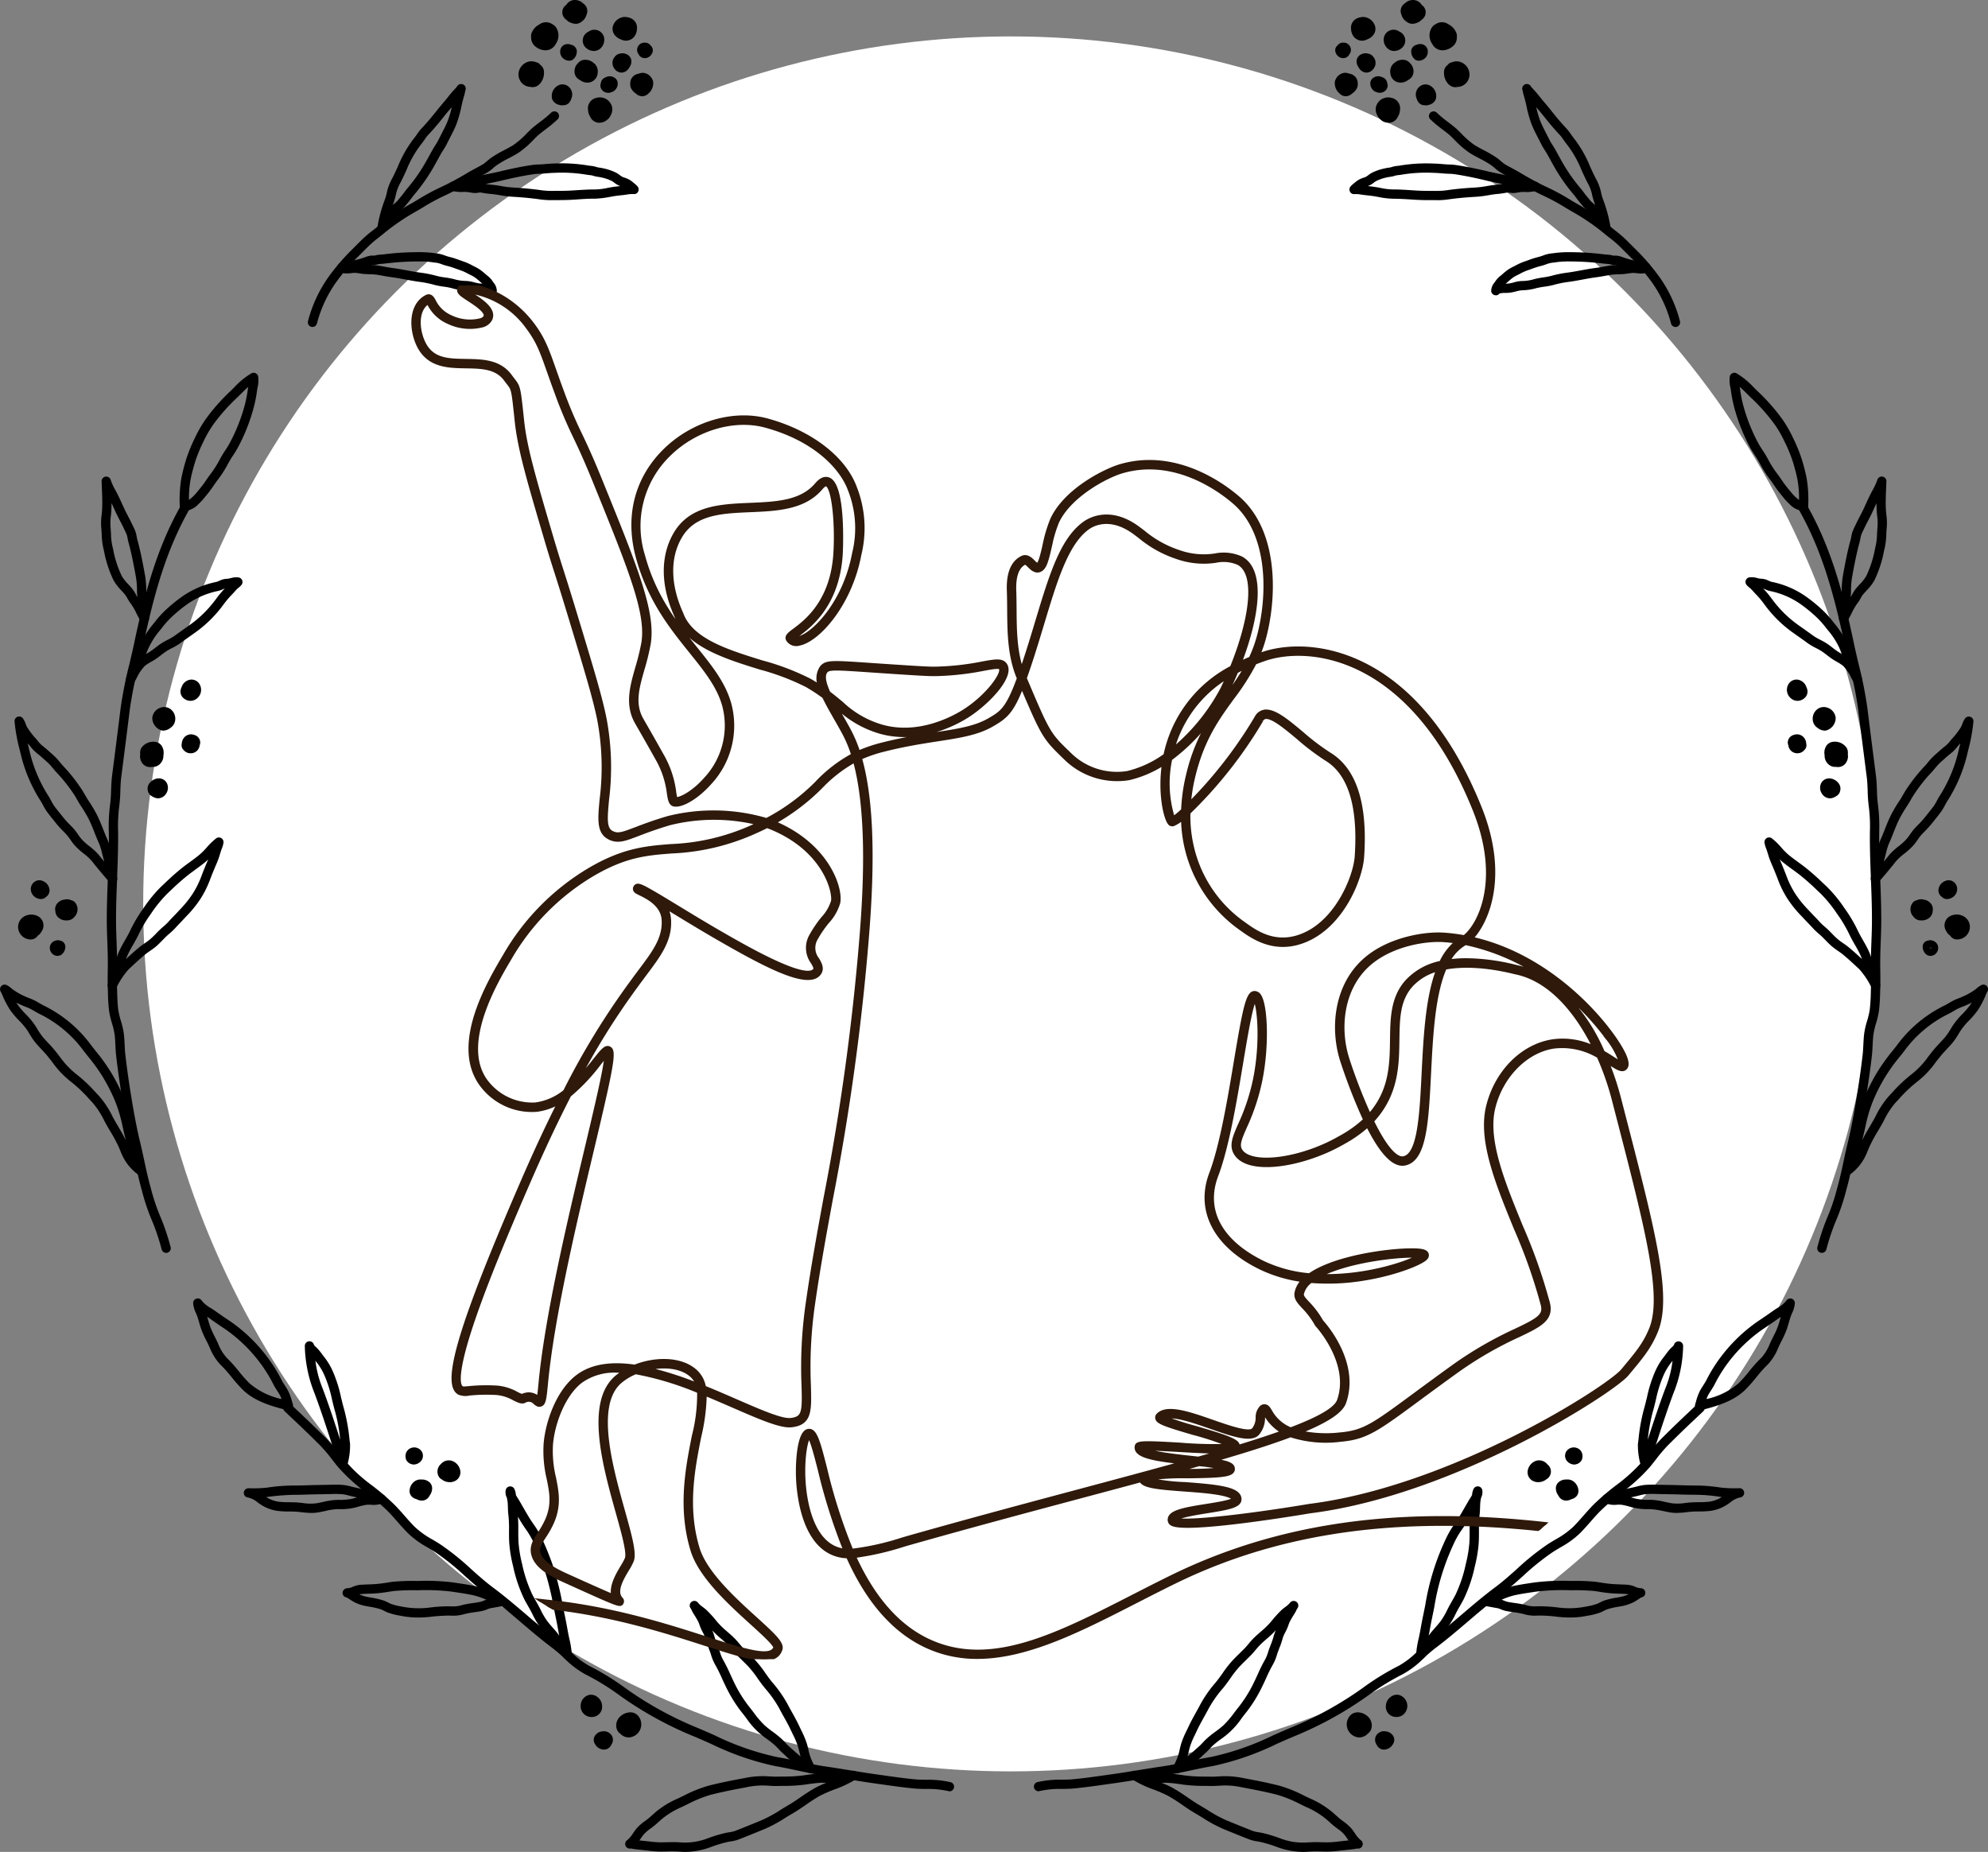<svg xmlns="http://www.w3.org/2000/svg" xmlns:xlink="http://www.w3.org/1999/xlink" width="311.667" height="290.334" viewBox="0 0 311.667 290.334">
  <rect x="0" y="0" width="311.667" height="290.334" fill="#808080" stroke="none"/>
  <defs>
    <clipPath id="clip-path">
      <rect id="長方形_7266" data-name="長方形 7266" width="311.667" height="290.334" fill="none"/>
    </clipPath>
    <clipPath id="clip-path-2">
      <circle id="楕円形_52" data-name="楕円形 52" cx="132.89" cy="132.89" r="132.89" transform="translate(-3919.584 -17963.742)" fill="#f8f8f8"/>
    </clipPath>
    <clipPath id="clip-path-3">
      <rect id="長方形_7507" data-name="長方形 7507" width="265.779" height="215.378" transform="translate(0 0)" fill="#2e190b" stroke="#2e190b" stroke-width="0.5"/>
    </clipPath>
  </defs>
  <g id="exhibitor_target_1" transform="translate(9336 18667.229)">
    <circle id="楕円形_25" data-name="楕円形 25" cx="136" cy="136" r="136" transform="translate(-9313.55 -18661.52)" fill="#fff"/>
    <g id="グループ_15096" data-name="グループ 15096" transform="translate(-9336 -18667.229)">
      <g id="グループ_15095" data-name="グループ 15095" clip-path="url(#clip-path)">
        <path id="パス_19362" data-name="パス 19362" d="M133.46,204.6a.712.712,0,0,1-.216-.034,14.769,14.769,0,0,0-3.5-.323c-.647-.011-1.25-.023-1.732-.066-1.672-.155-3.383-.4-5.039-.632l-1.117-.158c-1.467-.205-2.926-.441-4.384-.676-1.239-.2-2.477-.4-3.721-.581-1.461-.213-2.9-.519-4.29-.816-1.093-.233-2.183-.465-3.293-.653a43.666,43.666,0,0,1-10.1-3.5c-1.018-.448-2.029-.9-3.04-1.313a56.973,56.973,0,0,1-11.257-6.261,38.457,38.457,0,0,0-5.358-3.3,14.2,14.2,0,0,1-3.336-2.532,22.1,22.1,0,0,0-1.793-1.558c-1.778-1.33-3.48-2.78-5.124-4.185s-3.371-2.878-5.146-4.2c-1.25-.932-2.41-1.968-3.533-2.973a39.037,39.037,0,0,0-4.595-3.7c-.421-.272-.835-.519-1.242-.764a14.383,14.383,0,0,1-3.054-2.208c-.581-.583-1.119-1.192-1.654-1.8-.494-.563-.987-1.125-1.521-1.665a35.967,35.967,0,0,0-3.372-2.892,28.585,28.585,0,0,1-4.405-4.01c-.332-.4-.649-.8-.964-1.207a23.622,23.622,0,0,0-1.92-2.255c-2.079-2.07-3.187-3.118-5.5-5.29a.727.727,0,1,1,1-1.06c2.321,2.18,3.437,3.235,5.53,5.319a25.135,25.135,0,0,1,2.04,2.392c.306.392.614.783.935,1.169a26.9,26.9,0,0,0,4.189,3.8,37.122,37.122,0,0,1,3.507,3.013c.552.56,1.065,1.143,1.578,1.726s1.031,1.174,1.591,1.734a13.357,13.357,0,0,0,2.768,1.988c.422.251.855.508,1.293.794a40.012,40.012,0,0,1,4.771,3.834c1.1.982,2.234,2,3.432,2.89,1.813,1.35,3.547,2.828,5.222,4.257,1.627,1.391,3.31,2.826,5.049,4.128a22.715,22.715,0,0,1,1.914,1.659,12.908,12.908,0,0,0,2.991,2.294,39.894,39.894,0,0,1,5.557,3.423,55.416,55.416,0,0,0,10.965,6.1c1.022.422,2.046.874,3.074,1.327a42.463,42.463,0,0,0,9.753,3.4c1.128.193,2.24.428,3.351.667,1.368.291,2.782.591,4.2.8,1.25.182,2.5.384,3.744.586,1.448.234,2.895.47,4.352.673l1.122.158c1.637.231,3.33.473,4.967.621.453.043,1.019.051,1.627.063a15.438,15.438,0,0,1,3.9.387.728.728,0,0,1-.216,1.423" transform="translate(15.389 76.224)"/>
        <path id="パス_19363" data-name="パス 19363" d="M34.725,150.581a.73.73,0,0,1-.181-.023c-2.109-.54-5-1.282-6.947-3.177a23.377,23.377,0,0,1-1.772-2,20.718,20.718,0,0,0-1.787-1.994,8.351,8.351,0,0,1-1.654-2.649l-.176-.378c-.109-.233-.226-.468-.347-.707a14.736,14.736,0,0,1-.826-1.853c-.1-.309-.2-.624-.286-.939-.113-.395-.226-.79-.372-1.171-.049-.127-.1-.256-.159-.387a4.2,4.2,0,0,1-.428-1.521.728.728,0,0,1,.536-.724.735.735,0,0,1,.829.35,4.836,4.836,0,0,0,1.42,1.149c.216.138.419.268.591.389.806.578,1.608,1.125,2.434,1.672a25.3,25.3,0,0,1,4.87,4.421,24.216,24.216,0,0,1,3.212,4.837c.145.278.315.542.484.8s.332.52.479.79a8.194,8.194,0,0,1,.635,1.689l.141.474a.728.728,0,0,1-.695.943m-12.74-14.669c.055.184.109.366.161.549.086.3.171.591.269.88A13.446,13.446,0,0,0,23.162,139c.125.249.249.5.363.739l.182.392a7.291,7.291,0,0,0,1.328,2.194,22.22,22.22,0,0,1,1.916,2.133,22.052,22.052,0,0,0,1.662,1.876,11.418,11.418,0,0,0,5.034,2.476,4.262,4.262,0,0,0-.277-.64c-.132-.24-.282-.473-.43-.7-.19-.3-.381-.6-.546-.913A22.958,22.958,0,0,0,29.377,142a23.936,23.936,0,0,0-4.581-4.165c-.84-.555-1.657-1.114-2.477-1.7-.1-.07-.213-.144-.334-.223" transform="translate(10.491 70.527)"/>
        <path id="パス_19364" data-name="パス 19364" d="M37.2,157.329a.727.727,0,0,1-.695-.513c-.024-.081-2.477-8.012-3.991-11.855a20.911,20.911,0,0,1-1.282-6.771.728.728,0,0,1,1.437-.2c.015.072.194.234.3.332l.2.193a7.827,7.827,0,0,1,.765.932c.113.153.226.306.349.459a10.5,10.5,0,0,1,1.322,2.2,20.751,20.751,0,0,1,1.3,4.1c.155.638.308,1.276.49,1.9a29.271,29.271,0,0,1,.842,4.711l.087.705a11.054,11.054,0,0,1-.422,3.261.729.729,0,0,1-.689.54Zm-4.309-16.848a16.561,16.561,0,0,0,.978,3.948c.874,2.219,2.05,5.766,2.906,8.42A26.544,26.544,0,0,0,36,148.522c-.188-.647-.347-1.307-.506-1.968a19.345,19.345,0,0,0-1.2-3.818,9.038,9.038,0,0,0-1.141-1.916c-.09-.113-.176-.226-.262-.34" transform="translate(16.557 72.855)"/>
        <path id="パス_19365" data-name="パス 19365" d="M35.544,156.55a13.205,13.205,0,0,1-1.507-.112l-.494-.055c-.479-.049-.964-.054-1.448-.058a15.353,15.353,0,0,1-1.763-.084,6.385,6.385,0,0,1-2.436-.84c-.269-.161-.522-.34-.77-.517a3.409,3.409,0,0,0-1.513-.757.727.727,0,0,1-.633-.776.749.749,0,0,1,.738-.673,19.54,19.54,0,0,0,2.95-.1,27.377,27.377,0,0,1,4-.323c.851,0,1.729-.021,2.6-.052,1.111-.035,2.213-.043,3.345-.067a16.583,16.583,0,0,1,1.908.024,7.854,7.854,0,0,1,1.316.26c.208.052.418.106.627.148.886.182,1.855.438,2.8.689.49.13.973.257,1.432.37a.728.728,0,0,1,.185,1.339,3.671,3.671,0,0,1-1.956.3,4.876,4.876,0,0,0-.744.014,10.808,10.808,0,0,0-1.324.314l-.438.121a10.152,10.152,0,0,1-2.673.239h-.028a9.463,9.463,0,0,0-1.971.291c-.4.087-.8.174-1.2.234a6.629,6.629,0,0,1-1,.075m-7.051-2.49.148.092a4.885,4.885,0,0,0,1.867.644,14.294,14.294,0,0,0,1.6.073c.529.006,1.059.012,1.581.066l.511.055a7.741,7.741,0,0,0,2.127.047c.369-.057.739-.138,1.109-.219a10.994,10.994,0,0,1,2.317-.324,9.106,9.106,0,0,0,2.286-.188l.421-.116c.092-.028.184-.052.274-.078-.191-.043-.378-.084-.562-.121-.236-.047-.467-.107-.7-.165a6.7,6.7,0,0,0-1.083-.22,15.34,15.34,0,0,0-1.743-.02c-1.126.032-2.226.034-3.334.067-.886.029-1.769.058-2.652.055a37.229,37.229,0,0,0-3.8.308c-.122.015-.245.031-.369.044" transform="translate(13.241 80.641)"/>
        <path id="パス_19366" data-name="パス 19366" d="M42.892,150.983a1.525,1.525,0,0,1-.49-.084,1.222,1.222,0,0,1-.5-.318,1.063,1.063,0,0,1-.335-.689,1.484,1.484,0,0,1-.017-.249,1.323,1.323,0,0,1,.926-1.272,1.413,1.413,0,0,1,1.588.52,1.3,1.3,0,0,1-.089,1.553,1.592,1.592,0,0,1-1.08.539" transform="translate(22.025 78.62)"/>
        <path id="パス_19367" data-name="パス 19367" d="M43.886,154.9a1.726,1.726,0,0,1-.822-.223,1.551,1.551,0,0,1-.842-.513,1.286,1.286,0,0,1-.236-1.034,1.917,1.917,0,0,1,.817-1.281,1.579,1.579,0,0,1,1.042-.254,1.754,1.754,0,0,1,1.362.548,1.33,1.33,0,0,1,.269,1.108,1.854,1.854,0,0,1-.353.838,1.467,1.467,0,0,1-.479.575,1.31,1.31,0,0,1-.759.236" transform="translate(22.246 80.359)"/>
        <path id="パス_19368" data-name="パス 19368" d="M46.757,153.046a1.97,1.97,0,0,1-1.27-.442,1.556,1.556,0,0,1-.37-.3,1.576,1.576,0,0,1,.252-2.1,1.635,1.635,0,0,1,1.77-.488,2,2,0,0,1,1.285,1.657,1.508,1.508,0,0,1-.826,1.478,1.792,1.792,0,0,1-.842.2" transform="translate(23.755 79.321)"/>
        <path id="パス_19369" data-name="パス 19369" d="M46.929,167.715a13.278,13.278,0,0,1-2.506-.226l-.309-.06a10.642,10.642,0,0,1-1.948-.5c-.194-.077-.381-.17-.568-.265a4.085,4.085,0,0,0-.536-.243,12.737,12.737,0,0,0-1.764-.4l-.274-.05a7.07,7.07,0,0,1-2.014-.623,9.806,9.806,0,0,1-.872-.529l-.4-.254a.7.7,0,0,1-.637-.756.766.766,0,0,1,.771-.684,2.085,2.085,0,0,0,.816-.22,4.127,4.127,0,0,1,1.131-.308c.966-.077,1.925-.055,2.88-.162l.353-.04c.335-.037.672-.09,1.008-.142.312-.05.626-.1.941-.138a31.306,31.306,0,0,1,3.793-.122,34.341,34.341,0,0,1,5.758.243l.614.093c.868.13,1.734.26,2.6.444a16.806,16.806,0,0,1,3.591,1.336c.318.145.637.294.958.435a.727.727,0,0,1-.164,1.382l-.84.155c-.442.08-.728.133-.909.156a3.112,3.112,0,0,0-.629.2,4.7,4.7,0,0,1-.812.262c-.392.077-.783.135-1.174.191a12.936,12.936,0,0,0-1.859.364,5.958,5.958,0,0,1-1.87.168l-.418-.006c-.966.023-1.842.087-2.6.174a18.314,18.314,0,0,1-2.11.129m-9.2-3.631a6.079,6.079,0,0,0,1.555.456l.269.049a13.772,13.772,0,0,1,1.969.458,5.529,5.529,0,0,1,.731.326c.145.073.291.148.442.208a9.686,9.686,0,0,0,1.682.419l.315.06a13.642,13.642,0,0,0,4.174.081,23.651,23.651,0,0,1,2.739-.184h.028l.447.006a4.868,4.868,0,0,0,1.42-.106,13.75,13.75,0,0,1,2.067-.41c.367-.055.736-.109,1.1-.182a3.155,3.155,0,0,0,.563-.187c.127-.049.26-.1.4-.148a11.471,11.471,0,0,0-2.18-.736c-.834-.176-1.671-.3-2.509-.427l-.62-.095a33.448,33.448,0,0,0-5.515-.226,32.208,32.208,0,0,0-3.64.112c-.3.037-.592.084-.887.13-.36.057-.719.113-1.082.155l-.344.038c-.97.109-1.945.084-2.923.167a1.174,1.174,0,0,0-.207.037" transform="translate(18.608 85.868)"/>
        <path id="パス_19370" data-name="パス 19370" d="M61.474,179.4a.728.728,0,0,1-.548-.249c-.349-.4-.786-1.031-1.25-1.7-.422-.607-.861-1.238-1.158-1.579l-.268-.3c-.395-.445-.783-.887-1.138-1.371a12.933,12.933,0,0,1-1.14-1.966c-.2-.41-.431-.808-.659-1.207-.188-.329-.376-.659-.552-.995a22.572,22.572,0,0,1-1.778-5.235,21.666,21.666,0,0,1-.585-3.427c-.057-.705-.055-1.417-.054-2.128a19.234,19.234,0,0,0-.1-2.49c-.052-.418-.066-.851-.078-1.276l-.014-.412a5.358,5.358,0,0,0-.1-.748c-.017-.092-.028-.165-.037-.23a1.864,1.864,0,0,1-.181-1.256.727.727,0,0,1,1.34-.156,2.7,2.7,0,0,1,.252.988c.115.2.249.418.323.531l.165.263c.222.375.439.754.656,1.134.306.532.611,1.065.93,1.587.213.349.439.678.664,1.008a14.337,14.337,0,0,1,1.192,1.962c.649,1.366,1.247,2.812,1.776,4.294a46.2,46.2,0,0,1,1.633,6.494c.112.555.222,1.109.338,1.66.165.79.311,1.571.45,2.367.05.291.132.676.217,1.089a15.422,15.422,0,0,1,.427,2.635.727.727,0,0,1-.477.672.713.713,0,0,1-.251.046M53.74,157.054c.063.738.061,1.473.058,2.188,0,.67,0,1.342.049,2.008a19.948,19.948,0,0,0,.548,3.2,21.414,21.414,0,0,0,1.651,4.9c.168.32.349.633.529.949.242.424.484.848.7,1.284a11.492,11.492,0,0,0,1.008,1.752c.329.447.69.854,1.056,1.268l.274.311c.181.207.384.473.6.777-.035-.179-.067-.343-.092-.485-.136-.779-.277-1.544-.441-2.317-.116-.557-.228-1.115-.34-1.674a45.057,45.057,0,0,0-1.576-6.289c-.514-1.438-1.093-2.837-1.721-4.16A13.412,13.412,0,0,0,54.969,159c-.24-.35-.48-.7-.707-1.071-.176-.289-.35-.585-.522-.878" transform="translate(27.456 80.734)"/>
        <path id="パス_19371" data-name="パス 19371" d="M61.2,177.133a1.694,1.694,0,0,1-1.7-1.905,1.735,1.735,0,0,1,1.3-1.553,1.551,1.551,0,0,1,1.255.279,1.8,1.8,0,0,1,.793,1.385,1.594,1.594,0,0,1-1.054,1.7,1.868,1.868,0,0,1-.6.1" transform="translate(31.541 92.052)"/>
        <path id="パス_19372" data-name="パス 19372" d="M65.146,179.379a1.826,1.826,0,0,1-1.373-.589,1.434,1.434,0,0,1-.542-.715,1.877,1.877,0,0,1,.413-1.861,2.427,2.427,0,0,1,1.5-.759,1.637,1.637,0,0,1,1.347.447,2.056,2.056,0,0,1-1.34,3.476Z" transform="translate(33.47 93.008)"/>
        <path id="パス_19373" data-name="パス 19373" d="M62.451,180.265a1.559,1.559,0,0,1-.517-.095,1.628,1.628,0,0,1-.9-.782,1.175,1.175,0,0,1,.167-1.512,1.407,1.407,0,0,1,.995-.467,1.439,1.439,0,0,1,1.585.9,1.337,1.337,0,0,1-.187,1.18,1.254,1.254,0,0,1-1.143.771" transform="translate(32.249 94.032)"/>
        <path id="パス_19374" data-name="パス 19374" d="M89.63,191.025a.689.689,0,0,1-.291-.061,16.07,16.07,0,0,1-3.746-2.759l-.32-.286c-.243-.214-.468-.451-.692-.69-.153-.162-.306-.326-.468-.477a13.517,13.517,0,0,0-1.328-1.07,12.359,12.359,0,0,1-3.233-3.259c-.239-.315-.479-.629-.73-.936a21.74,21.74,0,0,1-2.5-4.047c-.22-.441-.424-.886-.626-1.331a23.025,23.025,0,0,0-1.067-2.139,7.079,7.079,0,0,1-.612-1.478c-.058-.179-.116-.361-.184-.543l-.2-.531a12.355,12.355,0,0,1-.494-1.457,4.6,4.6,0,0,0-.428-1.018l-.205-.405a7.361,7.361,0,0,1-.291-.719,4.383,4.383,0,0,0-.312-.73l-.089-.155c-.164-.285-.332-.578-.514-.848a4.413,4.413,0,0,1-.3-.549,2.926,2.926,0,0,0-.2-.366.727.727,0,0,1,1.189-.837,3.511,3.511,0,0,0,.721.647,7.2,7.2,0,0,1,.663.543,19.621,19.621,0,0,1,1.564,1.744,12.92,12.92,0,0,0,1.613,1.576c.421.367.84.734,1.23,1.134.252.259.484.534.716.811s.445.533.692.779l.646.638c.344.338.689.676,1.024,1.024a17.838,17.838,0,0,1,1.686,2.133c.326.461.652.921,1.008,1.357a19.718,19.718,0,0,1,2.416,3.418c.237.453.484.9.73,1.337.419.754.837,1.506,1.2,2.3l.294.615a13.874,13.874,0,0,1,.837,2c.063.207.13.474.207.776a8.712,8.712,0,0,0,.976,2.684.726.726,0,0,1-.575,1.171M74.17,168.613a4.932,4.932,0,0,1,.375.99,10.4,10.4,0,0,0,.441,1.284l.213.56c.073.2.138.4.2.594a5.928,5.928,0,0,0,.484,1.19,24.4,24.4,0,0,1,1.135,2.274c.2.43.392.86.6,1.285a20.476,20.476,0,0,0,2.33,3.775c.262.321.511.649.76.976a14.811,14.811,0,0,0,1.671,1.959,14.541,14.541,0,0,0,1.268,1.013,15.1,15.1,0,0,1,1.467,1.183c.179.171.352.353.523.537.193.205.386.412.6.6l.326.291c.456.409.964.861,1.481,1.281-.086-.309-.161-.606-.228-.877s-.13-.519-.187-.708a12.334,12.334,0,0,0-.754-1.79l-.306-.64c-.35-.762-.751-1.48-1.152-2.2-.252-.454-.506-.909-.748-1.374a18.3,18.3,0,0,0-2.2-3.1c-.435-.531-.78-1.018-1.126-1.5a16.5,16.5,0,0,0-1.545-1.966c-.326-.338-.661-.667-1-1l-.656-.649c-.275-.277-.526-.574-.776-.871-.21-.248-.416-.5-.644-.73-.363-.372-.754-.712-1.145-1.053a17.91,17.91,0,0,1-1.415-1.328" transform="translate(37.462 86.958)"/>
        <path id="パス_19375" data-name="パス 19375" d="M73.5,194.152c-.275,0-.548-.012-.822-.037a20.115,20.115,0,0,0-2.173-.028l-.842.015a17.742,17.742,0,0,1-2.055-.155l-.993-.107c-.494-.051-1-.1-1.484-.188-.021,0-.1-.026-.167-.044a.726.726,0,0,1-.686-1.227.83.83,0,0,1,.147-.116,4.845,4.845,0,0,0,.875-1.056c.153-.222.3-.441.464-.643a7.13,7.13,0,0,1,1.448-1.285,13.418,13.418,0,0,0,1.129-.941l.4-.361a14.253,14.253,0,0,1,3.574-2.2l.891-.427a20.97,20.97,0,0,1,3.879-1.57c1.824-.47,3.642-.825,5.337-1.14l.519-.1a13.851,13.851,0,0,1,3.548-.239c.458.027.913.061,1.371.049l.894-.014a24.006,24.006,0,0,0,3.207-.177c.851-.125,1.682-.243,2.535-.3.266-.018.525-.015.786-.011l.155,0a21.626,21.626,0,0,0,4.2-.395.727.727,0,0,1,.6,1.3,17.44,17.44,0,0,1-3.354,1.6,21.937,21.937,0,0,0-2.3,1A26.349,26.349,0,0,0,92.34,186.8c-.667.456-1.331.913-2.035,1.32-.4.233-.8.476-1.189.716a21.824,21.824,0,0,1-3.2,1.727l-.438.179c-1.216.5-2.43.992-3.654,1.467a5.969,5.969,0,0,1-1.226.3c-.162.026-.324.052-.485.086a20.37,20.37,0,0,0-2.532.76,12.01,12.01,0,0,1-4.084.8m-1.981-1.535c.428,0,.858.012,1.287.049a9.877,9.877,0,0,0,4.292-.685,22.231,22.231,0,0,1,2.714-.811c.184-.04.367-.07.552-.1a4.717,4.717,0,0,0,.935-.216c1.218-.473,2.424-.966,3.631-1.458l.439-.181a20.6,20.6,0,0,0,2.984-1.617c.4-.248.809-.5,1.221-.738.672-.389,1.307-.826,1.943-1.261a27.253,27.253,0,0,1,2.373-1.51,16.286,16.286,0,0,1,1.706-.779h-.167l-.162,0c-.22,0-.444-.008-.67.009-.816.054-1.613.167-2.418.288a25.152,25.152,0,0,1-3.4.193l-.881.014c-.491.012-.995-.021-1.492-.052a11.963,11.963,0,0,0-3.17.214l-.54.106c-1.668.309-3.458.659-5.239,1.115a20.077,20.077,0,0,0-3.607,1.47l-.907.438a12.726,12.726,0,0,0-3.233,1.972l-.389.347a14.428,14.428,0,0,1-1.141.959,6.365,6.365,0,0,0-1.268,1.093c-.142.174-.272.367-.409.563-.069.1-.139.2-.214.308.161.018.32.034.479.05l1.016.11a17.515,17.515,0,0,0,1.874.144l.82-.014c.346-.008.693-.017,1.045-.017" transform="translate(33.958 96.182)"/>
        <path id="パス_19376" data-name="パス 19376" d="M20.245,169.058a.729.729,0,0,1-.7-.542,35.078,35.078,0,0,0-1.362-4.147,33.161,33.161,0,0,1-1.729-5.052c-.439-1.547-.753-3.01-1.056-4.424-.2-.936-.4-1.871-.627-2.791-.588-2.415-1.019-4.855-1.362-6.924-.41-2.482-.744-4.825-.993-6.964-.066-.562-.093-1.131-.122-1.7-.028-.546-.054-1.092-.118-1.631a12.006,12.006,0,0,0-.421-1.818A13.823,13.823,0,0,1,11.3,131.1a29.118,29.118,0,0,1-.181-2.939l-.02-.656c-.028-.866-.017-1.735-.006-2.6.006-.453.012-.906.012-1.357,0-1.117-.04-2.223-.081-3.33s-.083-2.234-.083-3.354c0-2.179.084-4.37.164-6.486s.164-4.283.164-6.437L11.26,103a25.987,25.987,0,0,1,.184-4.092,21.28,21.28,0,0,0,.173-2.366c.028-.739.055-1.5.151-2.258.454-3.536.909-7.1,1.343-10.622a64.26,64.26,0,0,1,1.363-6.85c.256-1.082.513-2.162.739-3.241,1.738-8.254,3.643-15.082,7.291-21.584a.727.727,0,1,1,1.268.712c-3.556,6.342-5.424,13.049-7.135,21.171-.23,1.093-.488,2.185-.748,3.278a63.264,63.264,0,0,0-1.334,6.7c-.436,3.525-.889,7.088-1.345,10.627-.089.7-.115,1.414-.141,2.127a22.285,22.285,0,0,1-.188,2.529,24.278,24.278,0,0,0-.167,3.861l.006.953c0,2.182-.084,4.373-.164,6.492-.081,2.1-.164,4.28-.164,6.431,0,1.1.041,2.2.081,3.3.041,1.122.083,2.248.083,3.382,0,.458-.006.917-.012,1.376-.011.848-.023,1.7.006,2.537l.02.666c.026.939.054,1.913.168,2.791a12.349,12.349,0,0,0,.412,1.754,13.081,13.081,0,0,1,.467,2.044c.067.572.1,1.152.127,1.732.026.534.052,1.071.115,1.6.245,2.118.575,4.436.982,6.892.338,2.043.764,4.451,1.34,6.818.228.933.431,1.882.635,2.831.3,1.392.607,2.832.995,4.193a32.448,32.448,0,0,0,1.688,4.973,36.287,36.287,0,0,1,1.449,4.39.726.726,0,0,1-.516.889.672.672,0,0,1-.188.026" transform="translate(5.799 27.364)"/>
        <path id="パス_19377" data-name="パス 19377" d="M19.314,59.847a1.757,1.757,0,0,1-.265-.02.727.727,0,0,1-.621-.7,20.521,20.521,0,0,1,.243-4.395,29.5,29.5,0,0,1,.727-2.872,23.936,23.936,0,0,1,1.411-3.47,19.482,19.482,0,0,1,1.649-2.88,30.919,30.919,0,0,1,3.974-4.5l.5-.494a12.262,12.262,0,0,1,2.728-2.24.731.731,0,0,1,1.06.511,4.768,4.768,0,0,1-.1,1.726c-.028.151-.055.3-.077.447a21.719,21.719,0,0,1-.454,2.407A28.945,28.945,0,0,1,28.608,47.7c-.376.865-.751,1.633-1.148,2.349-.216.389-.458.762-.7,1.134A13.649,13.649,0,0,0,26,52.443a17.528,17.528,0,0,1-1.656,2.581c-.2.266-.395.548-.588.831a16.647,16.647,0,0,1-1.037,1.4l-.331.4a8.681,8.681,0,0,1-1.014,1.111,3.329,3.329,0,0,1-2.061,1.083m9.851-19.44c-.413.355-.812.753-1.206,1.145l-.514.506a29.857,29.857,0,0,0-3.793,4.286,18.132,18.132,0,0,0-1.529,2.67A22.675,22.675,0,0,0,20.8,52.27c-.283.972-.529,1.848-.693,2.731a16.58,16.58,0,0,0-.239,3.125c.176-.13.366-.294.56-.462a7.725,7.725,0,0,0,.839-.927l.353-.428a15.09,15.09,0,0,0,.943-1.276c.205-.3.41-.6.624-.883A15.915,15.915,0,0,0,24.7,51.782a15.375,15.375,0,0,1,.835-1.392c.225-.341.448-.685.647-1.044.373-.675.728-1.4,1.086-2.223a27.709,27.709,0,0,0,1.411-4.113,20.733,20.733,0,0,0,.422-2.251c.017-.116.037-.234.058-.352" transform="translate(9.758 20.247)"/>
        <path id="パス_19378" data-name="パス 19378" d="M17.154,71.8a.725.725,0,0,1-.615-.341c-.179-.282-.389-.693-.611-1.129a10.438,10.438,0,0,0-.9-1.573,4.252,4.252,0,0,1-.5-.756,4.109,4.109,0,0,0-.522-.79c-.156-.185-.318-.36-.479-.534a7.608,7.608,0,0,1-1.207-1.575,18.027,18.027,0,0,1-1.5-4.584l-.135-.578a11.063,11.063,0,0,1-.228-2.029c-.017-.353-.034-.707-.072-1.06a9.328,9.328,0,0,1,.058-2c.031-.3.061-.591.077-.887.055-1.145.008-2.265-.044-3.45l-.038-.927a.73.73,0,0,1,.606-.745.722.722,0,0,1,.817.5,9.44,9.44,0,0,0,.754,1.643l.288.543c.266.517.5,1.034.736,1.556l.384.835c.179.383.375.759.571,1.135.217.413.433.829.629,1.252l.15.309a8.423,8.423,0,0,1,.375.843,5.284,5.284,0,0,1,.2.822c.028.155.055.309.1.462.511,1.841.865,3.718,1.212,5.642a14.405,14.405,0,0,1,.184,2.5,12.754,12.754,0,0,0,.162,1.441,21.161,21.161,0,0,1,.274,2.74.729.729,0,0,1-.522.705.743.743,0,0,1-.207.031M12,53c0,.344-.009.69-.026,1.037-.015.323-.049.644-.081.966a8.171,8.171,0,0,0-.06,1.7c.043.383.061.765.08,1.148a9.691,9.691,0,0,0,.19,1.764l.136.586A16.988,16.988,0,0,0,13.6,64.416a6.575,6.575,0,0,0,1,1.279c.174.188.35.378.52.581a5.526,5.526,0,0,1,.7,1.053,2.714,2.714,0,0,0,.236.384,7.817,7.817,0,0,1-.066-.812,12.928,12.928,0,0,0-.159-2.257c-.34-1.887-.687-3.729-1.181-5.51-.054-.194-.092-.39-.129-.586a3.8,3.8,0,0,0-.139-.594,7.049,7.049,0,0,0-.312-.693l-.162-.338c-.188-.4-.395-.8-.6-1.2s-.409-.786-.6-1.186l-.392-.857c-.1-.23-.208-.459-.315-.687" transform="translate(5.489 25.885)"/>
        <path id="パス_19379" data-name="パス 19379" d="M13.636,75.876a.727.727,0,0,1-.653-1.047c.387-.791.73-1.671,1.091-2.6a18.48,18.48,0,0,1,2.733-5.3c.2-.24.4-.484.592-.727a15.419,15.419,0,0,1,1.656-1.851,23.836,23.836,0,0,1,2.838-2.3,14.27,14.27,0,0,1,5.161-2.167,2.2,2.2,0,0,0,.459-.17,4.2,4.2,0,0,1,.592-.23,2.913,2.913,0,0,1,.621-.095l.191-.017a4.006,4.006,0,0,0,.407-.083,2.992,2.992,0,0,1,1.259-.11.728.728,0,0,1,.433,1.169,2.863,2.863,0,0,1-.459.438c-.064.052-.129.1-.188.161-.173.17-.338.352-.5.534s-.309.34-.468.5A14.64,14.64,0,0,0,28.215,63.4l-.331.438A19.429,19.429,0,0,1,23.81,67.78l-.855.606c-.513.361-1.025.722-1.53,1.094a9.529,9.529,0,0,1-1.285.76,9.868,9.868,0,0,0-.923.52c-.28.185-.545.389-.808.592a12.387,12.387,0,0,1-1.141.811l-.438.256a6.486,6.486,0,0,0-.969.632,6.694,6.694,0,0,0-1.236,1.818c-.127.233-.246.456-.363.65a.728.728,0,0,1-.626.357M28.408,60.9c-.1.037-.2.083-.3.127a3.551,3.551,0,0,1-.773.271,12.884,12.884,0,0,0-4.642,1.952,22.973,22.973,0,0,0-2.664,2.165,14.207,14.207,0,0,0-1.5,1.686c-.2.252-.407.506-.615.754a12.809,12.809,0,0,0-1.867,3.33l.054-.032.407-.236a11.431,11.431,0,0,0,1.008-.721c.291-.223.581-.447.891-.653.335-.22.695-.409,1.054-.6a8.2,8.2,0,0,0,1.1-.641c.514-.378,1.033-.744,1.556-1.114l.846-.6a17.935,17.935,0,0,0,3.769-3.646l.323-.424a15.477,15.477,0,0,1,1.31-1.579l.043-.044" transform="translate(6.843 31.351)"/>
        <path id="パス_19380" data-name="パス 19380" d="M20.058,72.961a1.644,1.644,0,0,1-1.094-.431,1.34,1.34,0,0,1-.4-1.455,1.562,1.562,0,0,1,.1-.245,1.686,1.686,0,0,1,1.011-1.093,1.449,1.449,0,0,1,1.663.412,1.718,1.718,0,0,1-.156,2.341,1.605,1.605,0,0,1-1.123.471" transform="translate(9.801 36.914)"/>
        <path id="パス_19381" data-name="パス 19381" d="M17.325,76.14a1.366,1.366,0,0,1-.194-.014A2.053,2.053,0,0,1,15.6,74.153a1.879,1.879,0,0,1,1.4-1.64,1.642,1.642,0,0,1,1.53.312,1.862,1.862,0,0,1,.673,1.57,1.651,1.651,0,0,1-.539,1.146,1.131,1.131,0,0,1-.159.118,1.857,1.857,0,0,1-1.186.482" transform="translate(8.272 38.403)"/>
        <path id="パス_19382" data-name="パス 19382" d="M20.03,78.206c-.023,0-.044,0-.067,0a1.366,1.366,0,0,1-1.008-.48,1.02,1.02,0,0,1-.323-1.016,1.62,1.62,0,0,1,.419-1.022,1.416,1.416,0,0,1,1.513-.364,1.256,1.256,0,0,1,.964,1.174,1.273,1.273,0,0,1-.087.458,1.406,1.406,0,0,1-1.411,1.253" transform="translate(9.862 39.888)"/>
        <path id="パス_19383" data-name="パス 19383" d="M15.886,79.969a1.472,1.472,0,0,1-1.3-.8,1.751,1.751,0,0,1-.208-1.192,1.669,1.669,0,0,1,.129-.929,2.25,2.25,0,0,1,2.157-1.039,1.436,1.436,0,0,1,1.011.539,1.969,1.969,0,0,1,.352,1.484l-.014.08a1.8,1.8,0,0,1-.722,1.527,1.54,1.54,0,0,1-1.066.3l-.035.006a1.583,1.583,0,0,1-.3.029" transform="translate(7.606 40.29)"/>
        <path id="パス_19384" data-name="パス 19384" d="M16.777,82.876a1.414,1.414,0,0,1-.318-.038,2.038,2.038,0,0,1-.682-.308,1.189,1.189,0,0,1-.4-.344,1.169,1.169,0,0,1-.211-.5,1.362,1.362,0,0,1,.21-1.12,1.293,1.293,0,0,1,.2-.234,1.87,1.87,0,0,1,1.065-.562,1.429,1.429,0,0,1,1.425.586,1.635,1.635,0,0,1-.072,1.835,1.484,1.484,0,0,1-1.213.682" transform="translate(8.014 42.28)"/>
        <path id="パス_19385" data-name="パス 19385" d="M16.87,99.583a.726.726,0,0,1-.546-.248c-1.345-1.53-2.105-2.488-2.659-3.187A8.624,8.624,0,0,0,12.3,94.874a10.918,10.918,0,0,1-1.417-1.3,10.3,10.3,0,0,1-.647-.857,7.345,7.345,0,0,0-.653-.848l-.442-.459A15.4,15.4,0,0,1,8.01,90.17l-.5-.626c-.318-.395-.637-.79-.936-1.2a8.437,8.437,0,0,1-.63-1.05c-.107-.2-.214-.4-.332-.589A23.855,23.855,0,0,1,2.5,79.485l-.21-.875a26.644,26.644,0,0,1-.8-4.427.727.727,0,0,1,1.314-.473,3.689,3.689,0,0,1,.442.887,2.852,2.852,0,0,0,.223.5,11.547,11.547,0,0,0,1.291,1.7c.138.148.265.3.393.464a4.307,4.307,0,0,0,.513.569c.151.132.308.259.462.384.226.185.451.37.669.566l.376.337c.254.222.508.447.744.684.256.256.484.531.713.806.194.236.389.471.6.689A25.6,25.6,0,0,1,11.8,84.521a13.371,13.371,0,0,1,.733,1.177c.159.275.315.552.491.817A24.418,24.418,0,0,1,14.36,88.73a24.423,24.423,0,0,1,.99,2.284c.219.549.435,1.1.681,1.634a10.117,10.117,0,0,1,.577,1.818l.119.471c.353,1.324.666,2.705.858,3.79a.73.73,0,0,1-.4.783.746.746,0,0,1-.315.072M3.555,77.629c.05.214.1.428.153.641l.21.886A22.577,22.577,0,0,0,6.85,85.948c.133.214.254.439.373.664a7.374,7.374,0,0,0,.52.872c.288.39.592.767.9,1.145l.513.641a13.576,13.576,0,0,0,1.024,1.125l.462.479a9.332,9.332,0,0,1,.785,1.01,8.855,8.855,0,0,0,.554.739,9.471,9.471,0,0,0,1.235,1.12,9.892,9.892,0,0,1,1.59,1.5c.21.265.448.566.738.921-.07-.286-.145-.574-.22-.854l-.125-.493a9.084,9.084,0,0,0-.485-1.559c-.259-.559-.485-1.135-.713-1.711a23.315,23.315,0,0,0-.93-2.153,22.869,22.869,0,0,0-1.253-2.078c-.193-.291-.366-.594-.54-.9a11.5,11.5,0,0,0-.6-.982A24.981,24.981,0,0,0,8.2,82.316c-.243-.248-.465-.513-.685-.779-.2-.243-.4-.487-.623-.71s-.444-.416-.675-.618l-.4-.355c-.194-.178-.4-.344-.606-.514-.167-.135-.332-.271-.494-.41a5.8,5.8,0,0,1-.693-.756c-.106-.132-.213-.263-.326-.386-.049-.052-.1-.106-.145-.159" transform="translate(0.791 38.918)"/>
        <path id="パス_19386" data-name="パス 19386" d="M4.744,93.138a1.674,1.674,0,0,1-.84-.254,1.569,1.569,0,0,1-.744-1.2,1.4,1.4,0,0,1,.5-1.193A1.3,1.3,0,0,1,5,90.292a1.667,1.667,0,0,1,1.068,1.227,1.258,1.258,0,0,1-.542,1.3,1.072,1.072,0,0,1-.436.263,1.187,1.187,0,0,1-.35.052" transform="translate(1.673 47.813)"/>
        <path id="パス_19387" data-name="パス 19387" d="M7.537,95.457a1.123,1.123,0,0,1-.124-.006,1.641,1.641,0,0,1-.97-.249,1.433,1.433,0,0,1-.762-1.226,1.374,1.374,0,0,1,.17-1.008,1.744,1.744,0,0,1,1.273-.78,1.467,1.467,0,0,1,1.022.095,1.285,1.285,0,0,1,.514.237,1.656,1.656,0,0,1,.057,2.324,1.448,1.448,0,0,1-1.027.6,1.265,1.265,0,0,1-.153.009" transform="translate(2.995 48.844)"/>
        <path id="パス_19388" data-name="パス 19388" d="M3.844,97.614c-.024,0-.05,0-.077,0a1.993,1.993,0,0,1-1.907-1.8,1.9,1.9,0,0,1,.884-1.775,2.261,2.261,0,0,1,2.266-.049,1.638,1.638,0,0,1,.517,2.372A1.639,1.639,0,0,1,4.951,97a1.3,1.3,0,0,1-1.108.609" transform="translate(0.984 49.675)"/>
        <path id="パス_19389" data-name="パス 19389" d="M6.3,98.789a1.137,1.137,0,0,1-.623-.188,1.286,1.286,0,0,1-.565-1.216,1.177,1.177,0,0,1,.823-.972,1.2,1.2,0,0,1,.829-.009.939.939,0,0,1,.473.243.986.986,0,0,1,.291.866,1.578,1.578,0,0,1-.618,1.1,1.192,1.192,0,0,1-.611.173" transform="translate(2.705 51.07)"/>
        <path id="パス_19390" data-name="パス 19390" d="M11.763,109.737a.709.709,0,0,1-.266-.05.727.727,0,0,1-.435-.872c.327-1.172.687-2.165,1.027-3.063a5.263,5.263,0,0,0,.21-.584,9.263,9.263,0,0,1,.705-1.89c.234-.482.5-.947.77-1.411s.529-.921.756-1.4a22.622,22.622,0,0,1,2.018-3.438l.141-.2a21.618,21.618,0,0,1,2.719-3.308l.6-.562a36.991,36.991,0,0,1,2.9-2.551c.32-.245.646-.484.972-.721.519-.376,1.037-.754,1.53-1.163A10.839,10.839,0,0,0,26.54,87.4a10.666,10.666,0,0,1,1.487-1.446.727.727,0,0,1,1.16.664,3.735,3.735,0,0,1-.252.906l-.058.155c-.089.248-.167.5-.246.759a11.913,11.913,0,0,1-.447,1.279c-.418.959-.814,1.919-1.181,2.9a15.665,15.665,0,0,1-1.461,2.871,18.249,18.249,0,0,1-2.2,2.7l-.246.266c-.214.233-.435.461-.653.689-.278.286-.555.574-.822.872a9.89,9.89,0,0,1-.921.875c-.182.159-.366.317-.543.488s-.327.327-.493.5c-.344.353-.693.708-1.063,1.024-.3.251-.617.473-.936.695-.263.181-.525.361-.771.565-.816.672-1.578,1.382-2.347,2.1l-.223.208a12.453,12.453,0,0,0-1.916,2.881.726.726,0,0,1-.646.392m15.04-20.5c-.148.145-.3.286-.465.418-.516.425-1.057.822-1.6,1.215-.317.233-.635.464-.946.7A36.156,36.156,0,0,0,21,94.025l-.6.566a20.594,20.594,0,0,0-2.529,3.092l-.141.2a21.094,21.094,0,0,0-1.888,3.216c-.242.508-.525,1-.808,1.495-.251.436-.5.871-.722,1.322a9.223,9.223,0,0,0-.405.953c.673-.626,1.35-1.246,2.063-1.833.278-.23.572-.435.869-.638.28-.194.562-.389.823-.611a13.082,13.082,0,0,0,.964-.927c.173-.176.344-.353.519-.523.2-.191.4-.367.6-.543a8.162,8.162,0,0,0,.786-.744c.28-.315.572-.615.863-.917.213-.22.424-.439.63-.663l.248-.269a16.954,16.954,0,0,0,2.032-2.49,14.3,14.3,0,0,0,1.331-2.6c.363-.972.753-1.922,1.163-2.869" transform="translate(5.85 45.487)"/>
        <path id="パス_19391" data-name="パス 19391" d="M21.956,130.714a.72.72,0,0,1-.485-.187,7.818,7.818,0,0,1-2.268-2.8c-.129-.271-.243-.551-.357-.832l-.211-.51a22.961,22.961,0,0,0-1.337-2.49c-.3-.5-.594-1.008-.869-1.524l-.072-.136a13.135,13.135,0,0,0-1.85-2.851L14,118.84a22.039,22.039,0,0,0-2.949-2.791,14.5,14.5,0,0,1-2.832-2.991c-.308-.395-.615-.791-.944-1.18-.262-.308-.54-.6-.819-.9s-.555-.592-.817-.9a11.551,11.551,0,0,1-1.054-1.536l-.249-.409a10.852,10.852,0,0,0-1.356-1.628,13.446,13.446,0,0,1-1.4-1.659,13.8,13.8,0,0,1-.981-1.8c-.072-.148-.135-.3-.2-.456a3.518,3.518,0,0,0-.278-.589.728.728,0,0,1,.93-1.048,3.589,3.589,0,0,1,.713.493c.081.069.162.136.245.194a10.8,10.8,0,0,0,1.2.748,14.281,14.281,0,0,0,1.674.731,8.883,8.883,0,0,1,1.244.64c.26.153.519.3.788.432a20.261,20.261,0,0,1,7.4,6.226l.652.828a30.1,30.1,0,0,1,2.4,3.334,29.761,29.761,0,0,1,2.032,4,24.176,24.176,0,0,1,1.255,4.229,54.446,54.446,0,0,0,2,6.931.726.726,0,0,1-.28.846.718.718,0,0,1-.405.124M2.567,103.705c.066.112.136.22.208.329a12.048,12.048,0,0,0,1.256,1.473,12.066,12.066,0,0,1,1.533,1.859l.26.422a10.2,10.2,0,0,0,.915,1.345c.246.288.51.568.771.848.3.314.592.627.869.955.343.4.664.819.984,1.229a13.241,13.241,0,0,0,2.543,2.711,23.189,23.189,0,0,1,3.151,2.968l.506.539a14.176,14.176,0,0,1,2.076,3.166l.072.136c.265.5.552.984.84,1.47.405.689.823,1.4,1.184,2.141q-.289-1.106-.519-2.182a22.889,22.889,0,0,0-1.18-3.986,28.43,28.43,0,0,0-1.936-3.8,28.62,28.62,0,0,0-2.288-3.173l-.661-.837a18.859,18.859,0,0,0-6.87-5.8c-.306-.145-.6-.318-.9-.491a7.342,7.342,0,0,0-1.037-.539,16.254,16.254,0,0,1-1.78-.779" transform="translate(0 53.483)"/>
        <path id="パス_19392" data-name="パス 19392" d="M32.27,45.206a.742.742,0,0,1-.162-.018.726.726,0,0,1-.548-.871,21.125,21.125,0,0,1,3.183-6.9,34.192,34.192,0,0,1,3.386-4.009l.774-.774c.395-.395.785-.786,1.18-1.172a19.135,19.135,0,0,1,1.648-1.4c.3-.233.6-.467.892-.713A35.546,35.546,0,0,1,47.849,25.8c.349-.2.695-.41,1.045-.62a32.769,32.769,0,0,1,3.137-1.72A46.23,46.23,0,0,0,56.6,21.03c.425-.252.857-.484,1.287-.716.347-.185.693-.372,1.037-.571a4.439,4.439,0,0,0,.7-.536c.177-.153.352-.3.548-.447A16.358,16.358,0,0,1,62.3,17.5c.5-.265,1.007-.528,1.484-.832a13.252,13.252,0,0,0,2.093-1.825c.208-.208.416-.413.621-.611.337-.323.839-.708,1.379-1.122a19.465,19.465,0,0,0,1.786-1.477.727.727,0,1,1,1.028,1.027,19.568,19.568,0,0,1-1.931,1.605c-.491.375-.949.722-1.253,1.014-.2.191-.4.392-.6.594a14.359,14.359,0,0,1-2.34,2.021c-.51.324-1.048.609-1.588.892a15.241,15.241,0,0,0-1.943,1.145c-.162.121-.309.249-.456.375a5.67,5.67,0,0,1-.932.7c-.355.205-.715.4-1.074.591-.413.222-.823.442-1.23.684a47.908,47.908,0,0,1-4.708,2.5,31.592,31.592,0,0,0-3,1.645c-.352.213-.707.424-1.063.63a34.564,34.564,0,0,0-5.017,3.4c-.308.257-.618.5-.93.747A17.615,17.615,0,0,0,41.1,32.5q-.588.578-1.171,1.164l-.78.777a32.689,32.689,0,0,0-3.236,3.841,19.8,19.8,0,0,0-2.939,6.356.723.723,0,0,1-.707.566" transform="translate(16.721 6.054)"/>
        <path id="パス_19393" data-name="パス 19393" d="M58.123,11.932a1.161,1.161,0,0,1-.405-.073,1.53,1.53,0,0,1-1.1-.869A1.853,1.853,0,0,1,57.4,8.9a1.448,1.448,0,0,1,1.68.024,1.6,1.6,0,0,1,.617,1.7,1.294,1.294,0,0,1-.066.187,2,2,0,0,1-.237.54,1.188,1.188,0,0,1-1.01.56c-.028,0-.054,0-.08,0a1.211,1.211,0,0,1-.181.014" transform="translate(29.96 4.584)"/>
        <path id="パス_19394" data-name="パス 19394" d="M55.355,10.335a1.532,1.532,0,0,1-.376-.049,1.9,1.9,0,0,1-1.562-.915,1.948,1.948,0,0,1-.182-1.68,2.125,2.125,0,0,1,1.276-1.3,1.917,1.917,0,0,1,1.441.063.715.715,0,0,1,.407.188,2,2,0,0,1,.191.2,1.458,1.458,0,0,1,.337.349A1.436,1.436,0,0,1,57.113,8.2a1.907,1.907,0,0,1-.083.591c-.009.032-.02.066-.034.106a1.864,1.864,0,0,1-.257.549,1.9,1.9,0,0,1-.731.724,1.417,1.417,0,0,1-.653.161" transform="translate(28.162 3.331)"/>
        <path id="パス_19395" data-name="パス 19395" d="M62.014,13.956a1.569,1.569,0,0,1-1.438-.976,2.12,2.12,0,0,1-.317-1,1.677,1.677,0,0,1,1.308-1.929,1.994,1.994,0,0,1,1.477.158,1.72,1.72,0,0,1,.208.127,1.649,1.649,0,0,1,.334.311,1.8,1.8,0,0,1,.474,1.106,1.889,1.889,0,0,1-.243,1.018,1.851,1.851,0,0,1-.487.656,1.924,1.924,0,0,1-1.316.526" transform="translate(31.935 5.291)"/>
        <path id="パス_19396" data-name="パス 19396" d="M60.878,9.707A1.9,1.9,0,0,1,59.715,9.3a1.622,1.622,0,0,1-.614-.525,1.6,1.6,0,0,1-.184-1.268,1.639,1.639,0,0,1,.5-.855,1.4,1.4,0,0,1,1.071-.526,1.942,1.942,0,0,1,1.359.485,1.551,1.551,0,0,1,.294.269,1.743,1.743,0,0,1,.347,1.388A1.587,1.587,0,0,1,61.354,9.64a1.727,1.727,0,0,1-.476.067" transform="translate(31.205 3.247)"/>
        <path id="パス_19397" data-name="パス 19397" d="M66.452,11.133a1.326,1.326,0,0,1-.609-.15,1.911,1.911,0,0,1-.4-.278,2.275,2.275,0,0,1-.669-.695,1.386,1.386,0,0,1-.2-.826l0-.028a1.5,1.5,0,0,1,1.3-1.55,1.742,1.742,0,0,1,.777-.142A1.774,1.774,0,0,1,68,8.411a1.536,1.536,0,0,1,.142.357,1.194,1.194,0,0,1,.035.327,2.113,2.113,0,0,1-.379,1.2,1.824,1.824,0,0,1-.312.344,1.51,1.51,0,0,1-.519.384,1.3,1.3,0,0,1-.516.109" transform="translate(34.232 3.955)"/>
        <path id="パス_19398" data-name="パス 19398" d="M61.448,6.379q-.062,0-.124,0a1.863,1.863,0,0,1-1.34-.747,1.535,1.535,0,0,1,.65-2.288,1.625,1.625,0,0,1,.176-.112,1.555,1.555,0,0,1,2.28,1.308,1.884,1.884,0,0,1-.548,1.391,1.524,1.524,0,0,1-1.094.451" transform="translate(31.65 1.611)"/>
        <path id="パス_19399" data-name="パス 19399" d="M56.65,6.686a2.49,2.49,0,0,1-1.507-.562,1.765,1.765,0,0,1-.721-1.506,1.482,1.482,0,0,1,.023-.477,2.469,2.469,0,0,1,1.265-1.507,1.74,1.74,0,0,1,1.946-.1l.072.052a1.479,1.479,0,0,1,.517.393A2.286,2.286,0,0,1,58.28,5.69a1.779,1.779,0,0,1-.767.788,1.865,1.865,0,0,1-.863.208" transform="translate(28.846 1.202)"/>
        <path id="パス_19400" data-name="パス 19400" d="M59.7,3.731a1.5,1.5,0,0,1-.165-.009,1.9,1.9,0,0,1-.637-.185,1.222,1.222,0,0,1-.425-.234,1.8,1.8,0,0,1-.135-.13,1.879,1.879,0,0,1-.262-.211A1.388,1.388,0,0,1,58.238.769,1.566,1.566,0,0,1,59.615,0a1.8,1.8,0,0,1,1.23.5,2.053,2.053,0,0,1,.262.217,1.409,1.409,0,0,1,.3,1.6,1.894,1.894,0,0,1-.829,1.122,1.424,1.424,0,0,1-.883.3" transform="translate(30.54 -0.001)"/>
        <path id="パス_19401" data-name="パス 19401" d="M64.882,5.461h-.024a1.84,1.84,0,0,1-.835-.228A1.98,1.98,0,0,1,62.929,4.3a1.571,1.571,0,0,1,.055-1.513,2.027,2.027,0,0,1,1.529-1.045,1.585,1.585,0,0,1,.45.021,2.041,2.041,0,0,1,.79.239,1.608,1.608,0,0,1,.831,1.209,1.815,1.815,0,0,1-.008.531,1.722,1.722,0,0,1-.133.575,1.691,1.691,0,0,1-1.561,1.14" transform="translate(33.271 0.921)"/>
        <path id="パス_19402" data-name="パス 19402" d="M64.172,8.488a1.382,1.382,0,0,1-1.134-.653A1.455,1.455,0,0,1,63.121,6a1.205,1.205,0,0,1,.762-.482,1.585,1.585,0,0,1,1.2.148,1.222,1.222,0,0,1,.63,1.224,1.579,1.579,0,0,1-.271.718c-.034.063-.067.113-.089.145a1.42,1.42,0,0,1-1.163.734Z" transform="translate(33.267 2.894)"/>
        <path id="パス_19403" data-name="パス 19403" d="M58.8,7.127a1.345,1.345,0,0,1-.58-.138A1.394,1.394,0,0,1,57.43,5.4a1.133,1.133,0,0,1,.765-.829,1.287,1.287,0,0,1,.884.044,1.155,1.155,0,0,1,.909.834,1.621,1.621,0,0,1-.637,1.53,1.039,1.039,0,0,1-.548.15" transform="translate(30.425 2.391)"/>
        <path id="パス_19404" data-name="パス 19404" d="M62.732,10.411a1.242,1.242,0,0,1-1.062-.589,1.065,1.065,0,0,1-.083-.935,1.092,1.092,0,0,1,.6-.843,1.3,1.3,0,0,1,.185-.075l.011-.008a1.309,1.309,0,0,1,1.2,0,1.1,1.1,0,0,1,.643.828,1.47,1.47,0,0,1-.355,1.126,1.222,1.222,0,0,1-.644.4,1.191,1.191,0,0,1-.205.067,1.315,1.315,0,0,1-.286.034" transform="translate(32.611 4.142)"/>
        <path id="パス_19405" data-name="パス 19405" d="M66.489,6.8a1.076,1.076,0,0,1-.816-.366,1.225,1.225,0,0,1-.194-.3,1.063,1.063,0,0,1-.2-.679,1.145,1.145,0,0,1,.944-1.066,1.078,1.078,0,0,1,.278-.017l.047,0a1.089,1.089,0,0,1,.868.473.933.933,0,0,1,.156.171.973.973,0,0,1,.118.86,1.348,1.348,0,0,1-.754.839,1.247,1.247,0,0,1-.444.086" transform="translate(34.604 2.314)"/>
        <path id="パス_19406" data-name="パス 19406" d="M62.2,22.5a12.336,12.336,0,0,1-1.763-.1c-1.325-.191-2.722-.329-4.151-.415a17.208,17.208,0,0,1-2.208-.248c-.459-.083-.929-.159-1.392-.2a12.781,12.781,0,0,1-1.608-.228,1.979,1.979,0,0,0-.459.029,3.111,3.111,0,0,1-.816.029l-.422-.066c-.194-.029-.373-.06-.612-.083-.089-.009-.243-.009-.431-.009h0A5.531,5.531,0,0,1,46.381,21a.728.728,0,0,1-.415-.863.744.744,0,0,1,.8-.528,6.484,6.484,0,0,0,2.262-.494l.165-.061a2.62,2.62,0,0,1,.6-.173c.341-.047.672-.122,1.007-.2.487-.109.918-.194,1.35-.283.633-.129,1.268-.254,1.9-.409,1.844-.445,3.484-.773,5.013-1a9.145,9.145,0,0,1,1.082-.084c.208-.009.416-.015.623-.032.627-.055,1.229-.109,1.824-.119a25.138,25.138,0,0,1,5.241.311c.129.023.257.037.384.052a4.023,4.023,0,0,1,.9.176,3,3,0,0,0,.563.118,5.946,5.946,0,0,1,.6.112,8.068,8.068,0,0,1,2.049.724,4.778,4.778,0,0,1,.508.346,2.025,2.025,0,0,0,.542.323,4.639,4.639,0,0,1,.995.416,4.1,4.1,0,0,1,.542.4l.138.115a3.7,3.7,0,0,1,.555.514.727.727,0,0,1,.089.785.673.673,0,0,1-.679.4,5.016,5.016,0,0,0-.972.054c-.375.066-.754.109-1.134.148-.285.032-.569.064-.852.106-.3.043-.6.1-.891.155a15.5,15.5,0,0,1-2.177.26c-1.021-.009-2,.06-3.045.132l-.353.023c-.884.06-1.763.07-2.65.07H62.2ZM51.779,19.965c.344.057.693.093,1.039.125.508.049,1.021.132,1.519.222a16.015,16.015,0,0,0,2.027.226c1.472.087,2.909.228,4.275.425a12.932,12.932,0,0,0,1.917.083h.372c.855,0,1.7-.009,2.552-.069l.353-.02c1.024-.069,2.087-.135,3.149-.135a9.6,9.6,0,0,0,1.9-.237c.314-.06.629-.116.946-.165.3-.043.6-.077.906-.109.047-.008.1-.011.145-.017a3.286,3.286,0,0,1-.93-.534,3.871,3.871,0,0,0-.358-.245A6.422,6.422,0,0,0,70,18.96a5.055,5.055,0,0,0-.543-.106,4.3,4.3,0,0,1-.84-.184,2.577,2.577,0,0,0-.572-.1c-.167-.02-.332-.04-.5-.07a23.319,23.319,0,0,0-4.935-.283c-.565.011-1.134.063-1.7.109-.263.023-.5.032-.727.04a8.762,8.762,0,0,0-.918.069c-1.489.225-3.088.545-4.89.979-.646.156-1.3.288-1.949.422-.219.043-.436.089-.655.132" transform="translate(24.354 8.878)"/>
        <path id="パス_19407" data-name="パス 19407" d="M39.4,31.812a.743.743,0,0,1-.254-.046.726.726,0,0,1-.467-.777,21.8,21.8,0,0,1,1.1-4.122,7.662,7.662,0,0,0,.392-1.365,8,8,0,0,1,.832-2.125l.22-.439c.228-.465.439-.933.652-1.4a18.748,18.748,0,0,1,2.336-4.163c.278-.344.532-.7.782-1.065a8.114,8.114,0,0,1,.8-.956l.236-.257c.607-.669,1.227-1.409,1.954-2.326.294-.372.6-.733.9-1.093s.62-.731.915-1.108c.268-.34.526-.65.817-.969l.153-.165a3.114,3.114,0,0,0,.4-.476.727.727,0,0,1,1.3.637,1.641,1.641,0,0,0-.069.285,3.741,3.741,0,0,1-.084.372c-.165.562-.314,1.106-.439,1.68a19.2,19.2,0,0,1-.835,3c-.3.744-.667,1.46-1.024,2.151-.162.314-.324.626-.477.939a9.611,9.611,0,0,1-.563.961c-.133.207-.266.413-.384.627l-.874,1.581A28.363,28.363,0,0,1,44.488,25.9c-.171.2-.329.413-.488.626-.132.174-.262.349-.4.52l-.277.329c-.1.119-.205.237-.3.363a4.349,4.349,0,0,1-.65.643,4.155,4.155,0,0,0-.334.3,25.38,25.38,0,0,0-2.027,2.8.727.727,0,0,1-.609.329M50.322,12.234c-.107.127-.214.252-.32.379-.3.349-.591.7-.874,1.054-.747.946-1.388,1.708-2.015,2.4l-.251.272a6.754,6.754,0,0,0-.661.783c-.272.4-.548.783-.851,1.158a17.4,17.4,0,0,0-2.145,3.851c-.217.482-.436.966-.669,1.441l-.233.464a6.824,6.824,0,0,0-.7,1.726,9.058,9.058,0,0,1-.462,1.617q-.039.1-.078.211c.116-.112.24-.219.366-.324a3.028,3.028,0,0,0,.436-.416c.113-.148.234-.288.353-.428l.245-.289c.127-.158.246-.318.369-.48.176-.237.353-.473.543-.7a26.779,26.779,0,0,0,3.069-4.465l.877-1.584c.133-.242.283-.476.431-.712a8.068,8.068,0,0,0,.482-.814c.159-.323.324-.646.491-.967.341-.661.695-1.347.966-2.026a14.447,14.447,0,0,0,.627-2.157" transform="translate(20.503 4.559)"/>
        <path id="パス_19408" data-name="パス 19408" d="M58.83,32.6a.726.726,0,0,1-.578-.289l-.116-.026a3.655,3.655,0,0,0-.788-.066,6.059,6.059,0,0,1-.765-.044,7.758,7.758,0,0,1-.918-.191,5.106,5.106,0,0,0-1.093-.184,7.077,7.077,0,0,1-2.109-.331,11.452,11.452,0,0,0-1.238-.226,12.82,12.82,0,0,1-1.469-.28,16.039,16.039,0,0,0-2.262-.464c-.757-.1-1.51-.236-2.263-.376-.719-.133-1.438-.266-2.164-.36-.5-.064-.979-.151-1.463-.24l-.7-.125a9.3,9.3,0,0,0-1.279-.1c-.263-.006-.525-.015-.793-.034s-.508-.057-.762-.095c-.231-.035-.464-.07-.7-.084a4.395,4.395,0,0,0-.646.043c-.666.073-1.576.176-2.035-.583a.727.727,0,0,1,.568-1.1,15.881,15.881,0,0,0,3.493-.765l.179-.063a3.745,3.745,0,0,1,.923-.24,3.053,3.053,0,0,1,.355,0,1.191,1.191,0,0,0,.353-.041,2.8,2.8,0,0,1,.405-.083c.141-.015.283-.024.425-.035s.277-.021.416-.038q.952-.115,1.908-.2c1.172-.1,2.454-.144,4.038-.148.6.029,1.207.044,1.9.144l.28.037a5.227,5.227,0,0,1,1.429.326,6.758,6.758,0,0,0,.848.263c.193.05.387.1.583.162.4.127.808.274,1.207.418l.159.058a9.1,9.1,0,0,1,1.426.607c.15.086.3.162.454.237a7.08,7.08,0,0,1,.854.479,9.279,9.279,0,0,1,.887.713l.3.254a3.474,3.474,0,0,1,.825.877c.037.061.086.129.138.2a2.075,2.075,0,0,1,.514,1.316.729.729,0,0,1-.617.666.669.669,0,0,1-.11.009m-4.245-2.255a5.831,5.831,0,0,1,1.431.226,7.128,7.128,0,0,0,.759.164,4.329,4.329,0,0,0,.508.028l-.135-.113-.324-.277a7.43,7.43,0,0,0-.745-.6,5.577,5.577,0,0,0-.687-.379c-.174-.089-.35-.176-.522-.272a7.937,7.937,0,0,0-1.2-.506l-.162-.058c-.379-.136-.767-.275-1.149-.4-.173-.054-.347-.1-.519-.144a7.976,7.976,0,0,1-1.033-.326,4.033,4.033,0,0,0-1.056-.226l-.3-.04a10.216,10.216,0,0,0-1.7-.129c-1.542,0-2.788.049-3.919.144-.62.054-1.236.116-1.855.191-.162.018-.324.032-.485.044l-.37.031a1.383,1.383,0,0,0-.21.046,2.525,2.525,0,0,1-.508.089,2.334,2.334,0,0,1-.292,0,1.535,1.535,0,0,0-.233.023,9.357,9.357,0,0,1,1.261.109l.722.129c.459.086.917.17,1.385.23.753.095,1.5.234,2.246.373.725.135,1.449.269,2.179.361a17.782,17.782,0,0,1,2.464.5,10.892,10.892,0,0,0,1.3.243,12.5,12.5,0,0,1,1.394.26,6.969,6.969,0,0,0,1.732.282Z" transform="translate(18.333 13.696)"/>
        <path id="パス_19409" data-name="パス 19409" d="M106.66,204.6a.728.728,0,0,1-.216-1.423,15.443,15.443,0,0,1,3.9-.387c.607-.012,1.174-.02,1.627-.063,1.636-.148,3.33-.39,4.967-.621l1.122-.158c1.455-.2,2.9-.439,4.35-.673,1.247-.2,2.494-.4,3.746-.586,1.414-.205,2.829-.5,4.2-.8,1.112-.239,2.223-.474,3.352-.667a42.426,42.426,0,0,0,9.752-3.4c1.028-.453,2.052-.9,3.074-1.327a55.385,55.385,0,0,0,10.966-6.1,39.8,39.8,0,0,1,5.557-3.423,12.973,12.973,0,0,0,2.991-2.294,22.69,22.69,0,0,1,1.913-1.659c1.74-1.3,3.421-2.736,5.048-4.125,1.677-1.431,3.411-2.91,5.225-4.261,1.2-.891,2.333-1.907,3.432-2.889a40.009,40.009,0,0,1,4.771-3.834c.438-.286.869-.543,1.293-.794a13.4,13.4,0,0,0,2.768-1.988c.558-.56,1.074-1.148,1.59-1.734s1.025-1.166,1.578-1.726a37.144,37.144,0,0,1,3.509-3.013,26.973,26.973,0,0,0,4.19-3.8c.321-.386.629-.777.935-1.169a25.115,25.115,0,0,1,2.038-2.392c2.095-2.084,3.209-3.138,5.53-5.319a.728.728,0,1,1,1,1.06c-2.312,2.171-3.421,3.219-5.5,5.29a23.615,23.615,0,0,0-1.919,2.255c-.317.4-.632.809-.964,1.207a28.585,28.585,0,0,1-4.405,4.01A36.179,36.179,0,0,0,194.7,160.7c-.532.54-1.027,1.1-1.521,1.665-.536.609-1.071,1.218-1.653,1.8a14.384,14.384,0,0,1-3.054,2.208c-.407.245-.823.491-1.244.764a39.292,39.292,0,0,0-4.595,3.7c-1.122,1.005-2.281,2.041-3.533,2.972-1.775,1.322-3.49,2.785-5.149,4.2-1.643,1.4-3.343,2.855-5.12,4.183a22.1,22.1,0,0,0-1.793,1.558,14.232,14.232,0,0,1-3.336,2.532,38.377,38.377,0,0,0-5.36,3.3,56.887,56.887,0,0,1-11.257,6.261c-1.011.418-2.023.865-3.039,1.313a43.666,43.666,0,0,1-10.1,3.5c-1.109.188-2.2.421-3.293.653-1.391.3-2.829.6-4.292.816-1.242.181-2.482.381-3.721.581-1.457.236-2.916.471-4.384.676l-1.115.158c-1.656.236-3.366.477-5.039.632-.482.043-1.086.055-1.734.066a14.768,14.768,0,0,0-3.5.323.712.712,0,0,1-.216.034" transform="translate(56.158 76.224)"/>
        <path id="パス_19410" data-name="パス 19410" d="M174.39,150.581a.728.728,0,0,1-.695-.943l.141-.474a8.277,8.277,0,0,1,.633-1.689c.148-.269.314-.529.48-.79s.338-.526.484-.8a24.184,24.184,0,0,1,3.212-4.838,25.3,25.3,0,0,1,4.87-4.421c.826-.548,1.628-1.094,2.434-1.671.171-.122.375-.252.591-.39a4.836,4.836,0,0,0,1.42-1.149.735.735,0,0,1,.829-.35.728.728,0,0,1,.536.724,4.2,4.2,0,0,1-.428,1.521c-.055.132-.112.26-.159.386-.145.383-.259.777-.372,1.172-.092.315-.184.63-.286.941a14.812,14.812,0,0,1-.826,1.851c-.121.239-.239.474-.349.707l-.174.378a8.351,8.351,0,0,1-1.654,2.649,20.51,20.51,0,0,0-1.787,1.994,23.143,23.143,0,0,1-1.773,2c-1.949,1.894-4.837,2.635-6.945,3.177a.73.73,0,0,1-.181.023m12.74-14.669c-.121.08-.234.155-.335.226-.819.585-1.636,1.143-2.476,1.7A23.938,23.938,0,0,0,179.738,142a22.862,22.862,0,0,0-3.016,4.557c-.165.314-.356.612-.546.912-.148.231-.3.464-.43.7a4.259,4.259,0,0,0-.277.64,11.418,11.418,0,0,0,5.034-2.476,22.317,22.317,0,0,0,1.662-1.876,22.223,22.223,0,0,1,1.916-2.133,7.291,7.291,0,0,0,1.328-2.194l.181-.392c.115-.242.239-.49.364-.739a13.53,13.53,0,0,0,.747-1.662c.1-.291.184-.586.269-.881.052-.184.106-.366.161-.549" transform="translate(92.063 70.527)"/>
        <path id="パス_19411" data-name="パス 19411" d="M168.952,157.329h-.014a.729.729,0,0,1-.689-.54,11.108,11.108,0,0,1-.422-3.261l.087-.705a29.271,29.271,0,0,1,.842-4.711c.182-.623.335-1.261.49-1.9a20.852,20.852,0,0,1,1.3-4.1,10.5,10.5,0,0,1,1.32-2.2c.124-.155.237-.308.35-.461a8.122,8.122,0,0,1,.764-.932l.2-.193a1.343,1.343,0,0,0,.3-.332.728.728,0,0,1,1.435.2,20.869,20.869,0,0,1-1.282,6.771c-1.513,3.844-3.966,11.774-3.991,11.855a.727.727,0,0,1-.695.513m4.309-16.848c-.086.113-.171.228-.263.341a9.047,9.047,0,0,0-1.14,1.914,19.346,19.346,0,0,0-1.2,3.818c-.159.661-.318,1.32-.506,1.968a26.546,26.546,0,0,0-.776,4.327c.855-2.655,2.034-6.2,2.906-8.42a16.561,16.561,0,0,0,.978-3.948" transform="translate(88.957 72.855)"/>
        <path id="パス_19412" data-name="パス 19412" d="M175.859,156.549a6.631,6.631,0,0,1-1-.075c-.4-.06-.8-.147-1.2-.234a13.532,13.532,0,0,0-2-.291,10.193,10.193,0,0,1-2.675-.239l-.439-.121a10.784,10.784,0,0,0-1.322-.314,4.353,4.353,0,0,0-.744-.014,3.677,3.677,0,0,1-1.956-.3.728.728,0,0,1,.185-1.339c.459-.113.941-.24,1.431-.37.944-.252,1.914-.508,2.8-.689.211-.043.419-.1.627-.148a7.884,7.884,0,0,1,1.316-.26,17.349,17.349,0,0,1,1.91-.025c1.131.026,2.232.032,3.343.067.869.029,1.732.049,2.6.052a26.625,26.625,0,0,1,4,.323,19.929,19.929,0,0,0,2.95.1.728.728,0,0,1,.106,1.449,3.4,3.4,0,0,0-1.513.757c-.248.177-.5.357-.771.517a6.377,6.377,0,0,1-2.436.84,15.658,15.658,0,0,1-1.761.084c-.485,0-.969.009-1.448.057l-.494.057a13.231,13.231,0,0,1-1.507.112m-4.171-2.055a10.613,10.613,0,0,1,2.277.324c.372.081.742.161,1.111.219a7.679,7.679,0,0,0,2.127-.047l.51-.055c.523-.054,1.053-.06,1.582-.066a14.283,14.283,0,0,0,1.6-.073,4.853,4.853,0,0,0,1.867-.646c.051-.029.1-.06.15-.09-.124-.014-.248-.029-.37-.044a24.683,24.683,0,0,0-3.8-.309c-.881-.009-1.766-.024-2.652-.054-1.109-.034-2.2-.037-3.334-.067a15.366,15.366,0,0,0-1.744.02,6.651,6.651,0,0,0-1.082.22c-.233.058-.465.118-.7.165-.184.037-.372.078-.562.121.09.026.182.05.272.078l.422.116a8.954,8.954,0,0,0,2.288.188Z" transform="translate(87.024 80.642)"/>
        <path id="パス_19413" data-name="パス 19413" d="M161.741,150.985a1.592,1.592,0,0,1-1.08-.539,1.3,1.3,0,0,1-.089-1.555,1.41,1.41,0,0,1,1.588-.52,1.323,1.323,0,0,1,.926,1.272,1.484,1.484,0,0,1-.017.249,1.071,1.071,0,0,1-.338.692,1.229,1.229,0,0,1-.5.317,1.543,1.543,0,0,1-.487.084" transform="translate(85.009 78.62)"/>
        <path id="パス_19414" data-name="パス 19414" d="M161.028,154.9a1.31,1.31,0,0,1-.759-.236,1.466,1.466,0,0,1-.479-.575,1.873,1.873,0,0,1-.355-.839,1.335,1.335,0,0,1,.271-1.108,1.754,1.754,0,0,1,1.362-.548,1.582,1.582,0,0,1,1.042.254,1.91,1.91,0,0,1,.816,1.281,1.274,1.274,0,0,1-.236,1.034,1.544,1.544,0,0,1-.839.513,1.736,1.736,0,0,1-.823.223" transform="translate(84.509 80.359)"/>
        <path id="パス_19415" data-name="パス 19415" d="M158.184,153.046a1.8,1.8,0,0,1-.843-.2,1.507,1.507,0,0,1-.825-1.478,1.993,1.993,0,0,1,1.284-1.657,1.645,1.645,0,0,1,1.772.488c.012.012.023.026.035.04s.028.029.041.046a1.4,1.4,0,0,1-.194,2.317,1.979,1.979,0,0,1-1.27.441" transform="translate(82.971 79.321)"/>
        <path id="パス_19416" data-name="パス 19416" d="M165.641,167.717a18.658,18.658,0,0,1-2.108-.129,22.242,22.242,0,0,0-2.572-.176h-.023l-.419.006a5.942,5.942,0,0,1-1.868-.167,12.77,12.77,0,0,0-1.862-.364c-.389-.058-.78-.116-1.174-.191a4.861,4.861,0,0,1-.811-.262,2.846,2.846,0,0,0-.627-.2c-.184-.026-.47-.078-.915-.161l-.837-.151a.728.728,0,0,1-.162-1.383c.32-.141.638-.288.956-.435a16.9,16.9,0,0,1,3.593-1.336c.861-.182,1.726-.314,2.594-.444l.615-.093a34.472,34.472,0,0,1,5.756-.243,31.968,31.968,0,0,1,3.795.122c.314.038.629.087.941.138.337.052.673.107,1.011.144l.35.038c.953.109,1.913.084,2.878.164a4.046,4.046,0,0,1,1.131.308,2.316,2.316,0,0,0,.817.22.727.727,0,0,1,.075,1.452l-.119.1-.222.145c-.286.187-.571.372-.874.529a7.178,7.178,0,0,1-2.011.623l-.275.049a12.885,12.885,0,0,0-1.763.4,4.045,4.045,0,0,0-.539.245c-.187.093-.373.188-.565.265a10.718,10.718,0,0,1-1.949.5l-.308.058a13.181,13.181,0,0,1-2.509.228m-4.679-1.76a24.027,24.027,0,0,1,2.739.184,13.548,13.548,0,0,0,4.174-.081l.314-.06a9.618,9.618,0,0,0,1.685-.419c.148-.058.3-.135.441-.208a5.581,5.581,0,0,1,.733-.327,14.144,14.144,0,0,1,1.966-.454l.271-.05a6,6,0,0,0,1.555-.456,1.636,1.636,0,0,0-.207-.037c-.979-.081-1.954-.057-2.923-.165l-.343-.04c-.364-.04-.724-.1-1.083-.153-.3-.047-.591-.095-.887-.13a32.6,32.6,0,0,0-3.64-.113,34,34,0,0,0-5.516.228l-.618.093c-.839.125-1.677.251-2.509.428a11.358,11.358,0,0,0-2.18.734c.141.047.275.1.4.15a3.182,3.182,0,0,0,.562.187c.369.073.736.127,1.1.179a14.239,14.239,0,0,1,2.07.413,4.8,4.8,0,0,0,1.418.1l.448-.006Z" transform="translate(80.487 85.868)"/>
        <path id="パス_19417" data-name="パス 19417" d="M145.82,179.4a.713.713,0,0,1-.251-.046.727.727,0,0,1-.477-.672,15.378,15.378,0,0,1,.425-2.635c.087-.413.168-.8.219-1.088.139-.8.285-1.579.45-2.369.116-.552.226-1.106.338-1.663a38.822,38.822,0,0,1,3.411-10.784,14.18,14.18,0,0,1,1.19-1.962c.225-.331.451-.659.664-1.008.32-.522.624-1.054.93-1.587.217-.379.435-.759.656-1.134l.165-.263c.072-.115.21-.329.324-.539a2.657,2.657,0,0,1,.251-.981.727.727,0,0,1,1.34.156,1.853,1.853,0,0,1-.179,1.253c0,.037-.011.075-.017.109a6.459,6.459,0,0,0-.121.871l-.014.413c-.012.425-.026.858-.078,1.276a19.232,19.232,0,0,0-.1,2.49c0,.712,0,1.423-.054,2.128a21.665,21.665,0,0,1-.585,3.427,22.571,22.571,0,0,1-1.778,5.235c-.174.334-.363.663-.551.992-.23.4-.458.8-.661,1.21a12.931,12.931,0,0,1-1.14,1.966c-.357.487-.748.932-1.145,1.379l-.263.3c-.3.34-.734.97-1.157,1.578-.464.669-.9,1.3-1.25,1.7a.728.728,0,0,1-.548.249m7.733-22.346c-.171.294-.346.588-.522.878-.226.37-.467.721-.707,1.071a13.081,13.081,0,0,0-1.076,1.764,37.409,37.409,0,0,0-3.3,10.446c-.112.558-.223,1.119-.34,1.677-.164.773-.306,1.538-.441,2.318-.026.141-.057.3-.092.482.219-.3.422-.569.6-.776l.266-.3c.369-.416.733-.826,1.063-1.275a11.49,11.49,0,0,0,1.008-1.752c.216-.438.459-.861.7-1.287.181-.314.36-.627.528-.946a21.487,21.487,0,0,0,1.651-4.9,20.117,20.117,0,0,0,.548-3.2c.054-.666.05-1.337.049-2.008,0-.715,0-1.451.058-2.188" transform="translate(76.917 80.734)"/>
        <path id="パス_19418" data-name="パス 19418" d="M143.651,177.133a1.822,1.822,0,0,1-.6-.1A1.591,1.591,0,0,1,142,175.338a1.806,1.806,0,0,1,.791-1.385,1.553,1.553,0,0,1,1.258-.279,1.789,1.789,0,0,1,.676,3.089,1.716,1.716,0,0,1-1.071.369" transform="translate(75.273 92.051)"/>
        <path id="パス_19419" data-name="パス 19419" d="M139.9,179.38H139.9a2.056,2.056,0,0,1-1.34-3.476,1.63,1.63,0,0,1,1.348-.447,2.435,2.435,0,0,1,1.5.759,1.884,1.884,0,0,1,.413,1.861,1.445,1.445,0,0,1-.543.715,1.826,1.826,0,0,1-1.373.589" transform="translate(73.149 93.008)"/>
        <path id="パス_19420" data-name="パス 19420" d="M142.279,180.265a1.257,1.257,0,0,1-1.145-.771,1.341,1.341,0,0,1-.185-1.18,1.237,1.237,0,0,1,.554-.689,1.216,1.216,0,0,1,1.031-.214,1.412,1.412,0,0,1,1,.468,1.174,1.174,0,0,1,.165,1.509,1.618,1.618,0,0,1-.9.782,1.542,1.542,0,0,1-.514.095" transform="translate(74.688 94.031)"/>
        <path id="パス_19421" data-name="パス 19421" d="M120.879,191.024a.726.726,0,0,1-.575-1.171,8.725,8.725,0,0,0,.976-2.684c.075-.3.144-.569.205-.776a14.054,14.054,0,0,1,.839-2l.294-.615c.366-.794.783-1.545,1.2-2.3.246-.441.493-.884.728-1.339a19.387,19.387,0,0,1,2.359-3.345c.413-.508.741-.969,1.066-1.429a17.84,17.84,0,0,1,1.686-2.133c.335-.347.679-.686,1.024-1.024l.644-.638c.248-.246.47-.514.693-.779s.464-.552.716-.811c.39-.4.809-.767,1.23-1.134a13.025,13.025,0,0,0,1.613-1.576,19.374,19.374,0,0,1,1.564-1.744,7.2,7.2,0,0,1,.663-.543,3.553,3.553,0,0,0,.721-.647.727.727,0,0,1,1.189.837,2.923,2.923,0,0,0-.2.366,4.624,4.624,0,0,1-.3.549c-.182.269-.35.563-.514.848l-.09.155a4.373,4.373,0,0,0-.311.73,7.358,7.358,0,0,1-.291.719l-.205.405a4.594,4.594,0,0,0-.428,1.018,12,12,0,0,1-.5,1.457l-.2.532c-.067.181-.125.363-.184.542a7.163,7.163,0,0,1-.612,1.478,22.641,22.641,0,0,0-1.067,2.139c-.2.445-.405.891-.626,1.331a21.752,21.752,0,0,1-2.5,4.047c-.251.308-.49.621-.728.936a12.358,12.358,0,0,1-3.233,3.259,13.723,13.723,0,0,0-1.33,1.07c-.161.152-.314.315-.467.477-.223.239-.448.476-.692.692l-.32.285a16.128,16.128,0,0,1-3.747,2.76.71.71,0,0,1-.289.06m15.46-22.412a18.2,18.2,0,0,1-1.415,1.328c-.39.341-.782.681-1.145,1.053-.228.233-.436.482-.644.73-.249.3-.5.594-.777.871l-.655.649c-.335.329-.67.658-1,1a16.506,16.506,0,0,0-1.545,1.966c-.347.487-.693.973-1.068,1.434a18.759,18.759,0,0,0-2.254,3.169c-.243.467-.5.921-.748,1.376-.4.722-.8,1.44-1.154,2.2l-.3.64a12.337,12.337,0,0,0-.754,1.79c-.058.19-.119.433-.188.707s-.141.569-.226.878c.517-.419,1.025-.872,1.483-1.281l.323-.289c.211-.187.4-.393.6-.6.173-.184.344-.366.525-.537a15.1,15.1,0,0,1,1.467-1.183,14.546,14.546,0,0,0,1.268-1.013,15.046,15.046,0,0,0,1.671-1.959c.249-.327.5-.655.76-.976a20.435,20.435,0,0,0,2.33-3.776c.211-.424.407-.854.6-1.284a24.4,24.4,0,0,1,1.135-2.274,6.017,6.017,0,0,0,.484-1.19c.063-.2.127-.395.2-.594l.213-.559a10.688,10.688,0,0,0,.441-1.285,4.933,4.933,0,0,1,.375-.99" transform="translate(63.696 86.958)"/>
        <path id="パス_19422" data-name="パス 19422" d="M142.832,194.152a12.05,12.05,0,0,1-4.085-.8,20.344,20.344,0,0,0-2.531-.762c-.159-.034-.323-.06-.485-.086a5.956,5.956,0,0,1-1.224-.3c-1.226-.476-2.439-.97-3.654-1.467l-.439-.179a21.806,21.806,0,0,1-3.195-1.727c-.393-.24-.788-.484-1.19-.716-.7-.407-1.369-.865-2.037-1.322a26.44,26.44,0,0,0-2.246-1.432,22.042,22.042,0,0,0-2.3-1,17.368,17.368,0,0,1-3.356-1.6.728.728,0,0,1-.243-.9.718.718,0,0,1,.846-.4,23.407,23.407,0,0,0,4.2.395l.153,0c.262,0,.52-.006.786.011.854.057,1.686.174,2.537.3a23.992,23.992,0,0,0,3.207.177l.894.014c.465.014.915-.02,1.369-.049a13.77,13.77,0,0,1,3.548.239l.52.1c1.694.317,3.513.67,5.337,1.138a21.113,21.113,0,0,1,3.877,1.571l.891.427a14.244,14.244,0,0,1,3.574,2.2l.4.361c.334.3.663.6,1.028.869a7.518,7.518,0,0,1,1.548,1.357c.159.2.311.421.464.643a4.819,4.819,0,0,0,.877,1.056.822.822,0,0,1,.145.116.727.727,0,0,1-.682,1.229,1.329,1.329,0,0,1-.165.043c-.491.086-.993.138-1.49.188l-.99.107a17.267,17.267,0,0,1-2.057.155l-.842-.015a20.547,20.547,0,0,0-2.174.028c-.272.024-.546.037-.82.037m-22.1-10.842a16.549,16.549,0,0,1,1.7.779,27.612,27.612,0,0,1,2.373,1.509c.637.436,1.273.874,1.943,1.262.413.24.819.49,1.223.738a20.581,20.581,0,0,0,2.982,1.617l.441.181c1.207.493,2.411.985,3.629,1.458a4.717,4.717,0,0,0,.935.216c.185.031.369.061.551.1a21.715,21.715,0,0,1,2.714.811,9.877,9.877,0,0,0,4.292.685,21.659,21.659,0,0,1,2.333-.032l.82.014a14.409,14.409,0,0,0,1.876-.144l1.014-.11c.159-.017.32-.032.479-.05-.073-.1-.145-.207-.214-.308-.135-.2-.266-.389-.405-.563a5.87,5.87,0,0,0-1.169-1.016,15.224,15.224,0,0,1-1.244-1.036l-.389-.347a12.8,12.8,0,0,0-3.232-1.972l-.909-.438a20.181,20.181,0,0,0-3.6-1.472c-1.781-.454-3.571-.8-5.241-1.114l-.539-.106a11.893,11.893,0,0,0-3.172-.214c-.5.029-.988.058-1.492.052l-.88-.014a25.11,25.11,0,0,1-3.4-.193c-.806-.121-1.6-.234-2.418-.288-.23-.015-.448-.009-.672-.009l-.159,0c-.055,0-.109,0-.168,0" transform="translate(61.376 96.182)"/>
        <path id="パス_19423" data-name="パス 19423" d="M187.921,169.059a.661.661,0,0,1-.187-.026.727.727,0,0,1-.517-.889,36.553,36.553,0,0,1,1.449-4.39,31.627,31.627,0,0,0,1.653-4.844c.422-1.489.731-2.929,1.03-4.321.2-.949.407-1.9.635-2.832.577-2.366,1-4.774,1.34-6.817.407-2.456.738-4.774.982-6.892.063-.529.089-1.066.115-1.6.029-.58.06-1.16.127-1.732a13.082,13.082,0,0,1,.467-2.044,12.348,12.348,0,0,0,.412-1.754,27.791,27.791,0,0,0,.168-2.791l.02-.666c.029-.842.018-1.689.006-2.537-.006-.459-.012-.918-.012-1.376,0-1.134.041-2.26.083-3.382.041-1.1.081-2.2.081-3.3,0-2.151-.083-4.327-.164-6.431-.08-2.119-.164-4.31-.164-6.492l.006-.953a24.256,24.256,0,0,0-.167-3.859A22.7,22.7,0,0,1,195.1,96.6c-.026-.713-.052-1.426-.141-2.127-.456-3.539-.909-7.1-1.345-10.627a63.259,63.259,0,0,0-1.334-6.7c-.26-1.093-.519-2.185-.748-3.278-1.711-8.122-3.577-14.828-7.135-21.171a.728.728,0,0,1,1.27-.712c3.646,6.5,5.551,13.33,7.29,21.584.226,1.079.484,2.159.739,3.241a64.26,64.26,0,0,1,1.363,6.85c.435,3.527.889,7.086,1.343,10.622.1.756.124,1.519.151,2.258a20.969,20.969,0,0,0,.174,2.367,26.141,26.141,0,0,1,.182,4.09l-.006.94c0,2.154.083,4.33.164,6.437s.164,4.307.164,6.486c0,1.12-.041,2.237-.083,3.354s-.081,2.213-.081,3.33c0,.451.006.9.012,1.357.011.869.023,1.738-.006,2.6l-.02.656a29.123,29.123,0,0,1-.181,2.939,13.419,13.419,0,0,1-.456,1.965,12.006,12.006,0,0,0-.421,1.818c-.064.539-.09,1.085-.118,1.631-.029.566-.057,1.135-.122,1.7-.248,2.139-.583,4.482-.993,6.964-.343,2.069-.774,4.509-1.362,6.922-.225.921-.425,1.856-.626,2.792-.3,1.414-.618,2.877-1.018,4.284a34.008,34.008,0,0,1-1.769,5.192,35.358,35.358,0,0,0-1.362,4.147.729.729,0,0,1-.7.542" transform="translate(97.702 27.364)"/>
        <path id="パス_19424" data-name="パス 19424" d="M188.655,59.847a3.321,3.321,0,0,1-2.06-1.083,8.582,8.582,0,0,1-1.016-1.111l-.331-.4a16.643,16.643,0,0,1-1.037-1.4c-.193-.283-.386-.565-.588-.832a17.443,17.443,0,0,1-1.656-2.58,13.644,13.644,0,0,0-.759-1.258c-.243-.372-.485-.745-.7-1.134-.4-.716-.771-1.484-1.148-2.349a28.782,28.782,0,0,1-1.484-4.332,21.68,21.68,0,0,1-.454-2.408c-.021-.142-.049-.294-.076-.445a4.768,4.768,0,0,1-.1-1.726.731.731,0,0,1,1.06-.511,12.262,12.262,0,0,1,2.728,2.24l.5.494a30.92,30.92,0,0,1,3.974,4.5,19.483,19.483,0,0,1,1.649,2.88,23.94,23.94,0,0,1,1.411,3.47,29.483,29.483,0,0,1,.727,2.872,20.52,20.52,0,0,1,.243,4.395.727.727,0,0,1-.621.7,1.757,1.757,0,0,1-.265.02m.159-.739h0Zm-10.01-18.7c.021.118.041.236.058.35a20.688,20.688,0,0,0,.422,2.252,27.483,27.483,0,0,0,1.411,4.113c.358.822.713,1.548,1.086,2.223.2.358.422.7.647,1.044a15.752,15.752,0,0,1,.837,1.392,15.688,15.688,0,0,0,1.521,2.366c.214.286.419.585.624.884a15.434,15.434,0,0,0,.943,1.276l.355.428a7.474,7.474,0,0,0,.839.927c.193.168.383.332.559.462A16.581,16.581,0,0,0,187.867,55c-.164-.883-.41-1.76-.693-2.731a22.672,22.672,0,0,0-1.328-3.256,18.134,18.134,0,0,0-1.529-2.67,29.857,29.857,0,0,0-3.793-4.286l-.514-.506c-.393-.392-.793-.79-1.206-1.145" transform="translate(93.939 20.248)"/>
        <path id="パス_19425" data-name="パス 19425" d="M189.142,71.8a.731.731,0,0,1-.728-.736,21.166,21.166,0,0,1,.274-2.74,12.747,12.747,0,0,0,.162-1.441,14.406,14.406,0,0,1,.184-2.5c.347-1.923.7-3.8,1.212-5.642.043-.155.07-.309.1-.464a5.242,5.242,0,0,1,.2-.819,8.82,8.82,0,0,1,.375-.843l.151-.312c.2-.421.412-.837.629-1.25.2-.376.392-.753.571-1.135l.384-.835c.236-.522.47-1.039.736-1.556l.288-.543a9.444,9.444,0,0,0,.754-1.643.728.728,0,0,1,1.423.242l-.038.927c-.051,1.186-.1,2.306-.044,3.45.015.3.046.592.077.887a9.329,9.329,0,0,1,.058,2c-.038.353-.055.707-.072,1.06a11.063,11.063,0,0,1-.228,2.029l-.135.578a18.083,18.083,0,0,1-1.5,4.584,7.617,7.617,0,0,1-1.21,1.575c-.159.174-.32.349-.477.534a4.067,4.067,0,0,0-.52.788,4.231,4.231,0,0,1-.5.756,10.54,10.54,0,0,0-.9,1.575c-.222.436-.431.848-.61,1.129a.725.725,0,0,1-.615.341M194.3,53c-.107.228-.211.458-.315.687l-.392.857c-.19.4-.393.793-.6,1.186s-.412.793-.6,1.194l-.165.341a6.974,6.974,0,0,0-.311.692,3.742,3.742,0,0,0-.139.592c-.037.2-.075.393-.129.588-.494,1.781-.842,3.623-1.181,5.51a12.931,12.931,0,0,0-.159,2.257,7.813,7.813,0,0,1-.066.812,2.736,2.736,0,0,0,.236-.386,5.564,5.564,0,0,1,.7-1.051c.17-.2.346-.393.52-.581a6.576,6.576,0,0,0,1-1.279,17.053,17.053,0,0,0,1.362-4.222l.136-.586a9.692,9.692,0,0,0,.19-1.764c.018-.383.038-.765.08-1.148a8.171,8.171,0,0,0-.06-1.7c-.032-.321-.066-.643-.081-.966Q194.3,53.514,194.3,53" transform="translate(99.883 25.885)"/>
        <path id="パス_19426" data-name="パス 19426" d="M196.38,75.876a.728.728,0,0,1-.626-.357c-.116-.194-.236-.418-.363-.65a6.693,6.693,0,0,0-1.236-1.818,6.486,6.486,0,0,0-.969-.632l-.438-.256a12.385,12.385,0,0,1-1.141-.811c-.263-.2-.528-.407-.808-.592a9.872,9.872,0,0,0-.923-.52,9.541,9.541,0,0,1-1.287-.76c-.5-.372-1.016-.733-1.53-1.094l-.854-.606a19.429,19.429,0,0,1-4.075-3.939L181.8,63.4a14.418,14.418,0,0,0-1.18-1.431c-.161-.162-.317-.332-.47-.5s-.329-.364-.5-.532c-.061-.06-.125-.11-.19-.162a2.782,2.782,0,0,1-.458-.436.727.727,0,0,1,.432-1.171,3,3,0,0,1,1.259.11c.144.034.282.067.41.084l.188.015a2.966,2.966,0,0,1,.624.095,4.211,4.211,0,0,1,.588.23,2.35,2.35,0,0,0,.461.171,14.239,14.239,0,0,1,5.161,2.165,23.892,23.892,0,0,1,2.838,2.3,15.418,15.418,0,0,1,1.656,1.851c.2.243.392.487.592.727a18.518,18.518,0,0,1,2.733,5.3c.361.933.7,1.813,1.091,2.6a.727.727,0,0,1-.653,1.047M181.608,60.9l.044.046a15.478,15.478,0,0,1,1.308,1.578l.323.424a17.934,17.934,0,0,0,3.769,3.646l.846.6c.523.37,1.042.736,1.556,1.114a8.194,8.194,0,0,0,1.1.641c.36.188.719.376,1.054.6.309.207.6.43.891.653a11.659,11.659,0,0,0,1.008.721l.407.236.054.032a12.766,12.766,0,0,0-1.867-3.33c-.208-.248-.412-.5-.615-.754a14.207,14.207,0,0,0-1.5-1.686,23.029,23.029,0,0,0-2.664-2.165,12.853,12.853,0,0,0-4.642-1.951,3.632,3.632,0,0,1-.773-.272c-.1-.044-.2-.09-.3-.127" transform="translate(94.808 31.351)"/>
        <path id="パス_19427" data-name="パス 19427" d="M184.751,72.961a1.608,1.608,0,0,1-1.123-.471,1.718,1.718,0,0,1-.156-2.341,1.45,1.45,0,0,1,1.663-.412,1.686,1.686,0,0,1,1.011,1.093,1.723,1.723,0,0,1,.1.245,1.338,1.338,0,0,1-.405,1.455,1.64,1.64,0,0,1-1.092.431" transform="translate(97.057 36.914)"/>
        <path id="パス_19428" data-name="パス 19428" d="M187.614,76.14a1.853,1.853,0,0,1-1.184-.482,1.042,1.042,0,0,1-.159-.115,1.655,1.655,0,0,1-.542-1.151,1.865,1.865,0,0,1,.673-1.568,1.658,1.658,0,0,1,1.529-.314,1.883,1.883,0,0,1,1.4,1.64,2.05,2.05,0,0,1-1.526,1.975,1.382,1.382,0,0,1-.194.014" transform="translate(98.457 38.404)"/>
        <path id="パス_19429" data-name="パス 19429" d="M184.671,78.206a1.406,1.406,0,0,1-1.411-1.253,1.274,1.274,0,0,1-.087-.458,1.256,1.256,0,0,1,.964-1.174,1.414,1.414,0,0,1,1.513.364,1.61,1.61,0,0,1,.418,1.022,1.018,1.018,0,0,1-.32,1.016,1.372,1.372,0,0,1-1.01.48c-.023,0-.044,0-.067,0" transform="translate(97.105 39.888)"/>
        <path id="パス_19430" data-name="パス 19430" d="M189.082,79.971a1.583,1.583,0,0,1-.3-.029l-.035-.006a1.53,1.53,0,0,1-1.066-.3,1.794,1.794,0,0,1-.722-1.527l-.014-.08a1.969,1.969,0,0,1,.352-1.484,1.436,1.436,0,0,1,1.011-.539,2.211,2.211,0,0,1,2.158,1.039,1.67,1.67,0,0,1,.129.929,1.751,1.751,0,0,1-.208,1.192,1.472,1.472,0,0,1-1.3.8" transform="translate(99.093 40.288)"/>
        <path id="パス_19431" data-name="パス 19431" d="M188.018,82.876a1.487,1.487,0,0,1-1.215-.682,1.634,1.634,0,0,1-.07-1.835,1.423,1.423,0,0,1,1.425-.586,1.866,1.866,0,0,1,1.063.562,1.294,1.294,0,0,1,.2.234,1.363,1.363,0,0,1,.211,1.12,1.172,1.172,0,0,1-.213.5,1.185,1.185,0,0,1-.4.344,2.039,2.039,0,0,1-.682.308,1.414,1.414,0,0,1-.318.038" transform="translate(98.86 42.28)"/>
        <path id="パス_19432" data-name="パス 19432" d="M192.4,99.583a.746.746,0,0,1-.315-.072.73.73,0,0,1-.4-.783c.193-1.088.506-2.468.858-3.79l.119-.471a10.37,10.37,0,0,1,.577-1.818c.248-.534.464-1.085.681-1.634a24.442,24.442,0,0,1,.992-2.284,24.078,24.078,0,0,1,1.333-2.216c.174-.265.332-.542.49-.817.214-.375.431-.75.681-1.1a26.185,26.185,0,0,1,2.618-3.3c.214-.217.409-.453.6-.689.23-.275.459-.551.712-.8.239-.239.491-.464.745-.685l.376-.335c.217-.2.442-.383.669-.568.156-.125.311-.252.462-.384a4.32,4.32,0,0,0,.514-.569c.127-.159.255-.315.392-.462a11.433,11.433,0,0,0,1.291-1.7,2.851,2.851,0,0,0,.223-.5,3.69,3.69,0,0,1,.442-.887.733.733,0,0,1,.835-.257.726.726,0,0,1,.479.73,26.323,26.323,0,0,1-.8,4.413l-.211.889a23.9,23.9,0,0,1-3.111,7.225c-.116.19-.223.389-.332.589a8.437,8.437,0,0,1-.63,1.05c-.3.405-.617.8-.936,1.2l-.5.626a15.382,15.382,0,0,1-1.126,1.242l-.445.461a7.717,7.717,0,0,0-.652.846,10.294,10.294,0,0,1-.647.857,10.821,10.821,0,0,1-1.417,1.3A8.548,8.548,0,0,0,195.6,96.15c-.552.695-1.307,1.648-2.661,3.186a.726.726,0,0,1-.546.248m13.315-21.954c-.049.054-.1.107-.145.161-.113.121-.219.252-.326.384a5.7,5.7,0,0,1-.693.756c-.161.139-.327.275-.493.41-.207.17-.413.337-.607.516l-.4.353c-.23.2-.459.4-.675.62s-.421.465-.623.708c-.22.266-.441.531-.684.779a24.241,24.241,0,0,0-2.418,3.048,12.323,12.323,0,0,0-.658,1.057c-.173.3-.346.606-.54.9A23.224,23.224,0,0,0,196.2,89.4c-.353.687-.633,1.4-.932,2.153-.226.575-.454,1.152-.712,1.711a8.953,8.953,0,0,0-.487,1.559l-.125.493c-.075.28-.148.568-.219.854.289-.356.528-.656.736-.92a9.781,9.781,0,0,1,1.591-1.5,9.558,9.558,0,0,0,1.233-1.12,8.855,8.855,0,0,0,.554-.739,9.168,9.168,0,0,1,.785-1.008l.464-.48a13.837,13.837,0,0,0,1.022-1.125l.514-.641c.3-.378.609-.754.9-1.145a7.172,7.172,0,0,0,.52-.872c.121-.225.242-.45.373-.664a22.5,22.5,0,0,0,2.933-6.792l.213-.9c.05-.208.1-.416.15-.627" transform="translate(101.609 38.918)"/>
        <path id="パス_19433" data-name="パス 19433" d="M199.96,93.138a1.186,1.186,0,0,1-.35-.052,1.065,1.065,0,0,1-.436-.265,1.254,1.254,0,0,1-.542-1.3,1.667,1.667,0,0,1,1.068-1.229,1.3,1.3,0,0,1,1.34.194,1.4,1.4,0,0,1,.5,1.193,1.569,1.569,0,0,1-.744,1.206,1.684,1.684,0,0,1-.839.252" transform="translate(105.29 47.813)"/>
        <path id="パス_19434" data-name="パス 19434" d="M197.369,95.458a1.265,1.265,0,0,1-.153-.009,1.445,1.445,0,0,1-1.027-.606,1.655,1.655,0,0,1,.058-2.324,1.293,1.293,0,0,1,.514-.236,1.45,1.45,0,0,1,1.022-.095,1.744,1.744,0,0,1,1.271.78,1.374,1.374,0,0,1,.17,1.008,1.432,1.432,0,0,1-.762,1.226,1.652,1.652,0,0,1-.97.249,1.124,1.124,0,0,1-.124.006" transform="translate(103.768 48.844)"/>
        <path id="パス_19435" data-name="パス 19435" d="M201.214,97.614A1.3,1.3,0,0,1,200.1,97a1.661,1.661,0,0,1-.575-.649,1.638,1.638,0,0,1,.519-2.37,2.262,2.262,0,0,1,2.266.049,1.9,1.9,0,0,1,.884,1.775,1.993,1.993,0,0,1-1.907,1.8c-.026,0-.051,0-.077,0" transform="translate(105.626 49.675)"/>
        <path id="パス_19436" data-name="パス 19436" d="M198.23,98.79a1.177,1.177,0,0,1-.612-.176,1.576,1.576,0,0,1-.617-1.1.994.994,0,0,1,.291-.868.948.948,0,0,1,.473-.242,1.2,1.2,0,0,1,.829.009,1.179,1.179,0,0,1,.825.972,1.29,1.29,0,0,1-.565,1.216,1.142,1.142,0,0,1-.624.188m-.141-1.354.252.213a.461.461,0,0,0,.046-.07l-.271-.158Z" transform="translate(104.432 51.07)"/>
        <path id="パス_19437" data-name="パス 19437" d="M198.214,109.736a.726.726,0,0,1-.646-.392,12.453,12.453,0,0,0-1.916-2.881l-.223-.208c-.77-.718-1.532-1.428-2.347-2.1-.246-.2-.508-.384-.771-.565-.32-.222-.638-.444-.936-.695-.37-.315-.719-.67-1.063-1.024-.165-.168-.327-.335-.494-.5s-.36-.329-.542-.488a9.705,9.705,0,0,1-.921-.877c-.266-.3-.543-.585-.822-.871-.219-.228-.439-.456-.653-.689l-.246-.266a18.185,18.185,0,0,1-2.2-2.7,15.606,15.606,0,0,1-1.461-2.869c-.367-.982-.764-1.942-1.181-2.9a11.981,11.981,0,0,1-.447-1.276c-.08-.257-.158-.514-.248-.764l-.057-.153a3.737,3.737,0,0,1-.252-.906.726.726,0,0,1,1.16-.664,10.668,10.668,0,0,1,1.487,1.446,10.98,10.98,0,0,0,1.126,1.135c.494.407,1.01.783,1.527,1.16.327.239.655.477.976.724a36.991,36.991,0,0,1,2.9,2.552l.6.56a21.448,21.448,0,0,1,2.711,3.294l.15.21a22.677,22.677,0,0,1,2.018,3.437c.226.476.491.935.756,1.4s.536.929.77,1.411a9.242,9.242,0,0,1,.705,1.891,3.779,3.779,0,0,0,.155.441c.395,1.04.754,2.034,1.082,3.206a.727.727,0,0,1-.435.872.709.709,0,0,1-.266.05m-15.041-20.5c.412.949.8,1.9,1.164,2.871a14.241,14.241,0,0,0,1.331,2.6A16.97,16.97,0,0,0,187.7,97.2l.249.269c.207.223.418.442.63.663.291.3.583.6.861.915a8.177,8.177,0,0,0,.788.745c.2.176.405.352.6.543.176.17.347.347.52.523a13.088,13.088,0,0,0,.964.927c.262.222.543.416.823.611.3.2.591.409.869.638.713.588,1.389,1.207,2.063,1.833a9.22,9.22,0,0,0-.406-.953c-.219-.451-.471-.886-.722-1.322-.283-.494-.566-.987-.808-1.5a21.151,21.151,0,0,0-1.888-3.215l-.15-.208a20.512,20.512,0,0,0-2.52-3.08l-.6-.565a36.477,36.477,0,0,0-2.791-2.456c-.312-.239-.632-.47-.95-.7-.54-.392-1.08-.786-1.6-1.212-.162-.133-.317-.274-.465-.419" transform="translate(95.839 45.487)"/>
        <path id="パス_19438" data-name="パス 19438" d="M189.591,130.714a.718.718,0,0,1-.405-.124.726.726,0,0,1-.28-.846,54.439,54.439,0,0,0,2-6.931,24.175,24.175,0,0,1,1.255-4.229,29.758,29.758,0,0,1,2.032-4,30.091,30.091,0,0,1,2.4-3.334l.652-.828a20.26,20.26,0,0,1,7.4-6.226c.269-.127.528-.278.788-.432a8.883,8.883,0,0,1,1.244-.64,14.145,14.145,0,0,0,1.672-.731,10.734,10.734,0,0,0,1.2-.747c.084-.06.165-.127.246-.2a3.59,3.59,0,0,1,.713-.493.727.727,0,0,1,.929,1.048,3.6,3.6,0,0,0-.277.586c-.063.156-.127.311-.2.459a13.839,13.839,0,0,1-.981,1.8,13.446,13.446,0,0,1-1.4,1.659,10.79,10.79,0,0,0-1.356,1.63l-.249.407a11.454,11.454,0,0,1-1.054,1.536c-.262.3-.539.6-.817.9s-.557.592-.819.9c-.329.389-.637.786-.944,1.18a14.549,14.549,0,0,1-2.832,2.993,21.93,21.93,0,0,0-2.949,2.789l-.511.545a13.044,13.044,0,0,0-1.847,2.845l-.075.141c-.275.516-.572,1.021-.871,1.524a23.212,23.212,0,0,0-1.336,2.49l-.21.5c-.115.283-.23.568-.36.839a7.8,7.8,0,0,1-2.266,2.8.72.72,0,0,1-.485.187m19.388-27.007a16.426,16.426,0,0,1-1.781.777,7.412,7.412,0,0,0-1.036.539c-.3.173-.594.346-.9.491a18.859,18.859,0,0,0-6.87,5.8l-.661.837a26.656,26.656,0,0,0-4.223,6.974,22.887,22.887,0,0,0-1.18,3.986q-.23,1.076-.519,2.182c.361-.742.779-1.452,1.184-2.141.288-.487.575-.975.84-1.47l.075-.142a14.084,14.084,0,0,1,2.073-3.158l.506-.54a23.082,23.082,0,0,1,3.151-2.967,13.21,13.21,0,0,0,2.543-2.713c.32-.41.641-.825.984-1.229.277-.327.572-.641.868-.955.263-.28.526-.56.773-.848a10.2,10.2,0,0,0,.915-1.345l.262-.422a11.97,11.97,0,0,1,1.532-1.859,12.046,12.046,0,0,0,1.256-1.473c.072-.106.141-.217.208-.327" transform="translate(100.122 53.483)"/>
        <path id="パス_19439" data-name="パス 19439" d="M185.056,45.206a.726.726,0,0,1-.708-.566,19.771,19.771,0,0,0-2.936-6.355,32.737,32.737,0,0,0-3.239-3.842l-.779-.777q-.585-.585-1.169-1.164a18.142,18.142,0,0,0-1.527-1.29c-.311-.245-.623-.49-.93-.748a34.664,34.664,0,0,0-5.016-3.4c-.357-.207-.712-.418-1.065-.63a31.591,31.591,0,0,0-3-1.645,48.093,48.093,0,0,1-4.71-2.5c-.4-.242-.816-.462-1.229-.684-.358-.193-.718-.386-1.076-.591a5.771,5.771,0,0,1-.929-.7c-.147-.125-.294-.254-.456-.375a15.349,15.349,0,0,0-1.943-1.145c-.54-.283-1.079-.568-1.588-.892a14.434,14.434,0,0,1-2.341-2.021c-.2-.2-.4-.4-.6-.594-.3-.292-.762-.64-1.253-1.014a19.57,19.57,0,0,1-1.931-1.605.727.727,0,1,1,1.028-1.027,18.863,18.863,0,0,0,1.786,1.477c.54.413,1.042.8,1.379,1.122.205.2.412.4.621.611a13.253,13.253,0,0,0,2.093,1.825c.477.3.981.568,1.484.832a16.361,16.361,0,0,1,2.128,1.261c.194.142.37.294.548.447a4.426,4.426,0,0,0,.7.536c.346.2.692.386,1.037.571.432.233.861.464,1.285.716a46.586,46.586,0,0,0,4.569,2.431,32.615,32.615,0,0,1,3.138,1.72c.349.21.7.418,1.047.62a35.887,35.887,0,0,1,5.224,3.55c.3.248.594.482.891.715a19.151,19.151,0,0,1,1.649,1.4c.395.386.785.777,1.18,1.172l.774.774a34.092,34.092,0,0,1,3.386,4.01,21.1,21.1,0,0,1,3.183,6.895.726.726,0,0,1-.548.871.742.742,0,0,1-.162.018" transform="translate(77.621 6.054)"/>
        <path id="パス_19440" data-name="パス 19440" d="M146.685,11.932a1.175,1.175,0,0,1-.179-.014l-.08,0a1.193,1.193,0,0,1-1.014-.562,2.116,2.116,0,0,1-.237-.539,1.345,1.345,0,0,1-.063-.187,1.6,1.6,0,0,1,.617-1.7,1.449,1.449,0,0,1,1.679-.024,1.857,1.857,0,0,1,.78,2.089,1.535,1.535,0,0,1-1.1.868,1.136,1.136,0,0,1-.4.073" transform="translate(76.9 4.584)"/>
        <path id="パス_19441" data-name="パス 19441" d="M149.719,10.336a1.409,1.409,0,0,1-.653-.162,1.907,1.907,0,0,1-.731-.722,1.836,1.836,0,0,1-.257-.551c-.014-.04-.024-.075-.034-.106a1.862,1.862,0,0,1-.083-.591,1.429,1.429,0,0,1,.226-1.007,1.376,1.376,0,0,1,.337-.349,1.991,1.991,0,0,1,.19-.2.725.725,0,0,1,.407-.188,1.917,1.917,0,0,1,1.441-.063,2.121,2.121,0,0,1,1.276,1.3,1.946,1.946,0,0,1-.182,1.682,1.9,1.9,0,0,1-1.561.913,1.525,1.525,0,0,1-.376.05" transform="translate(78.431 3.331)"/>
        <path id="パス_19442" data-name="パス 19442" d="M143,13.956a2.04,2.04,0,0,1-.282-.021,1.781,1.781,0,0,1-1.034-.506,1.851,1.851,0,0,1-.485-.655,1.877,1.877,0,0,1-.245-1.018,1.789,1.789,0,0,1,.476-1.106,1.651,1.651,0,0,1,.332-.312,1.741,1.741,0,0,1,.211-.125,2,2,0,0,1,1.475-.158,1.676,1.676,0,0,1,1.308,1.928,2.109,2.109,0,0,1-.317,1,1.576,1.576,0,0,1-1.44.976" transform="translate(74.721 5.291)"/>
        <path id="パス_19443" data-name="パス 19443" d="M144.074,9.707a1.747,1.747,0,0,1-.477-.067,1.588,1.588,0,0,1-1.135-1.373,1.743,1.743,0,0,1,.347-1.388,1.518,1.518,0,0,1,.3-.269,1.888,1.888,0,0,1,1.357-.485,1.4,1.4,0,0,1,1.071.526,1.63,1.63,0,0,1,.5.855,1.608,1.608,0,0,1-.184,1.27,1.636,1.636,0,0,1-.614.525,1.911,1.911,0,0,1-1.163.405" transform="translate(75.512 3.247)"/>
        <path id="パス_19444" data-name="パス 19444" d="M138.485,11.133a1.289,1.289,0,0,1-.516-.109,1.525,1.525,0,0,1-.519-.384,1.779,1.779,0,0,1-.312-.344,2.115,2.115,0,0,1-.379-1.2,1.217,1.217,0,0,1,.035-.331,1.577,1.577,0,0,1,.138-.35,1.777,1.777,0,0,1,1.35-.955,1.7,1.7,0,0,1,.779.142,1.5,1.5,0,0,1,1.3,1.55l0,.029a1.374,1.374,0,0,1-.2.823,2.283,2.283,0,0,1-.666.695,1.971,1.971,0,0,1-.4.28,1.337,1.337,0,0,1-.611.15" transform="translate(72.499 3.955)"/>
        <path id="パス_19445" data-name="パス 19445" d="M143.414,6.379a1.532,1.532,0,0,1-1.1-.453,1.887,1.887,0,0,1-.546-1.388,1.556,1.556,0,0,1,2.28-1.31,1.642,1.642,0,0,1,.178.112,1.536,1.536,0,0,1,.649,2.288,1.864,1.864,0,0,1-1.34.747q-.062,0-.124,0" transform="translate(75.157 1.611)"/>
        <path id="パス_19446" data-name="パス 19446" d="M148.525,6.687a1.854,1.854,0,0,1-.861-.208,1.779,1.779,0,0,1-.768-.786,2.23,2.23,0,0,1-.412-1.06,2.212,2.212,0,0,1,.445-1.656,1.479,1.479,0,0,1,.517-.393l.072-.052a1.734,1.734,0,0,1,1.946.1,2.47,2.47,0,0,1,1.265,1.507,1.527,1.527,0,0,1,.024.477,1.771,1.771,0,0,1-.722,1.506,2.49,2.49,0,0,1-1.507.562" transform="translate(77.646 1.201)"/>
        <path id="パス_19447" data-name="パス 19447" d="M145.349,3.731a1.416,1.416,0,0,1-.883-.3,1.891,1.891,0,0,1-.831-1.12,1.415,1.415,0,0,1,.3-1.6A2.176,2.176,0,0,1,144.2.5a1.8,1.8,0,0,1,1.229-.5,1.6,1.6,0,0,1,1.377.77,1.391,1.391,0,0,1,.164,2.193,1.971,1.971,0,0,1-.26.21,1.848,1.848,0,0,1-.136.132,1.216,1.216,0,0,1-.424.234,1.907,1.907,0,0,1-.638.185,1.5,1.5,0,0,1-.165.009" transform="translate(76.08 -0.001)"/>
        <path id="パス_19448" data-name="パス 19448" d="M140.135,5.461a1.688,1.688,0,0,1-1.559-1.14,1.708,1.708,0,0,1-.135-.574,1.881,1.881,0,0,1-.008-.532,1.61,1.61,0,0,1,.829-1.209,2.068,2.068,0,0,1,.79-.239,1.649,1.649,0,0,1,.451-.021,2.027,2.027,0,0,1,1.529,1.045,1.571,1.571,0,0,1,.055,1.513,1.985,1.985,0,0,1-1.092.929,1.84,1.84,0,0,1-.835.228Z" transform="translate(73.379 0.922)"/>
        <path id="パス_19449" data-name="パス 19449" d="M140.546,8.489h-.023a1.423,1.423,0,0,1-1.164-.736,1.556,1.556,0,0,1-.087-.145A1.567,1.567,0,0,1,139,6.891a1.22,1.22,0,0,1,.632-1.224,1.564,1.564,0,0,1,1.2-.148A1.206,1.206,0,0,1,141.6,6a1.455,1.455,0,0,1,.081,1.836,1.38,1.38,0,0,1-1.132.652" transform="translate(73.684 2.894)"/>
        <path id="パス_19450" data-name="パス 19450" d="M145.791,7.126a1.05,1.05,0,0,1-.549-.151,1.615,1.615,0,0,1-.633-1.529,1.151,1.151,0,0,1,.909-.834,1.306,1.306,0,0,1,.881-.044,1.128,1.128,0,0,1,.765.828,1.392,1.392,0,0,1-.788,1.591,1.377,1.377,0,0,1-.584.139" transform="translate(76.647 2.391)"/>
        <path id="パス_19451" data-name="パス 19451" d="M141.9,10.409a1.33,1.33,0,0,1-.289-.032,1.345,1.345,0,0,1-.205-.069,1.225,1.225,0,0,1-.641-.4,1.476,1.476,0,0,1-.355-1.126,1.105,1.105,0,0,1,.644-.828,1.3,1.3,0,0,1,1.2.006l.008,0a1.539,1.539,0,0,1,.187.077,1.089,1.089,0,0,1,.6.843,1.055,1.055,0,0,1-.083.935,1.241,1.241,0,0,1-1.062.588" transform="translate(74.427 4.142)"/>
        <path id="パス_19452" data-name="パス 19452" d="M138.053,6.8a1.241,1.241,0,0,1-.448-.087,1.349,1.349,0,0,1-.751-.837.969.969,0,0,1,.118-.858.846.846,0,0,1,.158-.171A1.084,1.084,0,0,1,138,4.37c.041,0,.081,0,.121,0a1.03,1.03,0,0,1,.2.02,1.145,1.145,0,0,1,.946,1.068,1.063,1.063,0,0,1-.205.678,1.142,1.142,0,0,1-.194.3,1.078,1.078,0,0,1-.814.366" transform="translate(72.523 2.314)"/>
        <path id="パス_19453" data-name="パス 19453" d="M151.823,22.5h-.367l-.366,0c-.889,0-1.766-.011-2.653-.07l-.35-.024c-1.044-.07-2.023-.121-3.043-.13a12.5,12.5,0,0,1-2.179-.262c-.3-.055-.591-.11-.889-.153s-.569-.073-.854-.106c-.379-.041-.759-.083-1.135-.147a4.548,4.548,0,0,0-.97-.054.686.686,0,0,1-.679-.4.724.724,0,0,1,.087-.785,3.7,3.7,0,0,1,.56-.522l.135-.11a4.292,4.292,0,0,1,.542-.4,4.5,4.5,0,0,1,.985-.41,2,2,0,0,0,.551-.329,4.843,4.843,0,0,1,.508-.344,7.729,7.729,0,0,1,1.951-.7,6.386,6.386,0,0,1,.7-.136,2.806,2.806,0,0,0,.565-.116,3.986,3.986,0,0,1,.9-.177c.127-.014.256-.026.383-.052a25.176,25.176,0,0,1,5.242-.309c.6.012,1.2.064,1.789.115.242.021.45.029.658.035a9.481,9.481,0,0,1,1.082.084c1.529.23,3.169.558,5.013,1,.629.153,1.264.28,1.9.409.432.089.863.174,1.293.271.392.086.722.159,1.062.207a2.708,2.708,0,0,1,.6.176l.147.054a6.509,6.509,0,0,0,2.28.5.741.741,0,0,1,.8.529.726.726,0,0,1-.415.86,5.526,5.526,0,0,1-1.949.211c-.058,0-.11,0-.161,0-.116,0-.211,0-.274.008-.239.021-.418.052-.612.083l-.424.064a3.24,3.24,0,0,1-.814-.028,2.076,2.076,0,0,0-.458-.031,13.106,13.106,0,0,1-1.613.23c-.461.043-.93.119-1.389.205a17.8,17.8,0,0,1-2.21.248c-1.428.083-2.825.222-4.151.412a12.094,12.094,0,0,1-1.761.1m-6.67-1.682c1.027,0,2.044.069,3.03.135l.352.023c.855.06,1.7.066,2.555.066l.372,0a12.875,12.875,0,0,0,1.916-.083c1.366-.2,2.8-.34,4.274-.425a16.029,16.029,0,0,0,2.032-.226c.5-.092,1.01-.173,1.515-.223.347-.031.7-.066,1.042-.124-.223-.046-.439-.089-.655-.132-.652-.133-1.3-.265-1.949-.422-1.8-.435-3.4-.754-4.89-.979a7.672,7.672,0,0,0-.918-.067c-.231-.009-.464-.018-.693-.038-.6-.05-1.164-.1-1.729-.112a23.334,23.334,0,0,0-4.936.282c-.164.032-.329.052-.5.07a2.629,2.629,0,0,0-.571.1,4.459,4.459,0,0,1-.842.185,4.187,4.187,0,0,0-.445.08,6.9,6.9,0,0,0-1.692.58,3.556,3.556,0,0,0-.36.248,3.265,3.265,0,0,1-.929.531l.145.017c.3.034.6.067.906.11.317.049.632.107.946.165a9.838,9.838,0,0,0,1.9.236Z" transform="translate(73.295 8.878)"/>
        <path id="パス_19454" data-name="パス 19454" d="M169.083,31.812a.727.727,0,0,1-.609-.329,25.4,25.4,0,0,0-2.027-2.8,4.453,4.453,0,0,0-.334-.3,4.291,4.291,0,0,1-.65-.644c-.1-.124-.2-.242-.3-.361l-.277-.329c-.138-.171-.268-.346-.4-.52-.159-.213-.317-.425-.487-.626a28.279,28.279,0,0,1-3.238-4.708l-.872-1.581c-.119-.214-.252-.421-.386-.627a9.607,9.607,0,0,1-.563-.961c-.153-.314-.315-.626-.477-.939-.356-.692-.727-1.408-1.024-2.151a19.227,19.227,0,0,1-.831-2.984c-.13-.594-.278-1.138-.444-1.7a3.748,3.748,0,0,1-.084-.372,1.644,1.644,0,0,0-.069-.285.727.727,0,0,1,1.3-.637,3.117,3.117,0,0,0,.4.476l.155.167c.289.317.549.627.816.969.3.375.6.741.915,1.106s.611.721.9,1.093c.632.8,1.268,1.57,1.952,2.324l.234.256a8.206,8.206,0,0,1,.8.959c.248.366.5.721.779,1.065a18.694,18.694,0,0,1,2.338,4.163c.213.47.424.938.652,1.4l.22.438a7.95,7.95,0,0,1,.832,2.125,7.794,7.794,0,0,0,.392,1.365,21.686,21.686,0,0,1,1.1,4.122.726.726,0,0,1-.467.777.736.736,0,0,1-.254.046M158.163,12.234a14.5,14.5,0,0,0,.627,2.157c.271.679.624,1.365.966,2.026.167.321.332.644.491.967a8.068,8.068,0,0,0,.482.814c.148.236.3.47.433.712l.874,1.584a26.879,26.879,0,0,0,3.071,4.465c.19.223.367.459.545.7.121.162.24.323.367.48l.245.289c.121.141.24.28.352.427a2.986,2.986,0,0,0,.439.418c.124.106.248.213.364.324q-.039-.11-.078-.211a9.19,9.19,0,0,1-.462-1.617,6.824,6.824,0,0,0-.7-1.726l-.233-.462c-.233-.477-.451-.961-.669-1.443a17.4,17.4,0,0,0-2.145-3.851c-.3-.375-.578-.759-.851-1.158a6.663,6.663,0,0,0-.664-.786l-.248-.271c-.629-.693-1.268-1.455-2.014-2.4-.285-.358-.58-.705-.874-1.054l-.321-.379" transform="translate(82.679 4.56)"/>
        <path id="パス_19455" data-name="パス 19455" d="M153.51,32.6a.669.669,0,0,1-.11-.009.726.726,0,0,1-.615-.666,2.065,2.065,0,0,1,.513-1.316c.052-.072.1-.139.139-.2a3.515,3.515,0,0,1,.823-.875l.3-.254a9.541,9.541,0,0,1,.887-.715,7.542,7.542,0,0,1,.854-.477c.153-.075.306-.151.454-.237a9.112,9.112,0,0,1,1.428-.607l.159-.058c.4-.144.8-.291,1.2-.416.2-.063.392-.113.586-.164a6.674,6.674,0,0,0,.848-.265,5.269,5.269,0,0,1,1.428-.324l.28-.037a18.008,18.008,0,0,1,1.9-.144c1.584,0,2.866.05,4.038.148q.957.083,1.908.2c.139.017.277.028.416.038s.283.02.425.035a2.908,2.908,0,0,1,.407.083,1.249,1.249,0,0,0,.225.046,4.04,4.04,0,0,1,.485,0,3.738,3.738,0,0,1,.92.24l.179.063a15.88,15.88,0,0,0,3.493.765.727.727,0,0,1,.568,1.1c-.459.759-1.368.656-2.034.583a4.361,4.361,0,0,0-.647-.043c-.236.014-.467.049-.7.084-.252.038-.5.075-.762.095s-.529.026-.793.034a9.223,9.223,0,0,0-1.276.1l-.705.125c-.485.089-.969.176-1.463.24-.727.093-1.446.226-2.165.36-.753.141-1.5.28-2.263.376a16.116,16.116,0,0,0-2.258.462,12.614,12.614,0,0,1-1.472.282,11.617,11.617,0,0,0-1.239.226,8.96,8.96,0,0,1-2.1.331,4.4,4.4,0,0,0-1.094.184,7.889,7.889,0,0,1-.918.191,6.092,6.092,0,0,1-.765.044,3.583,3.583,0,0,0-.75.057c-.057.014-.113.024-.156.037a.729.729,0,0,1-.578.288m11.051-5.311a11.307,11.307,0,0,0-1.671.129l-.3.04a4.085,4.085,0,0,0-1.054.225,8.082,8.082,0,0,1-1.034.327c-.171.046-.344.09-.52.145-.381.121-.768.26-1.148.4l-.161.058a8.106,8.106,0,0,0-1.2.506c-.17.1-.346.184-.52.272a5.754,5.754,0,0,0-.686.378,7.682,7.682,0,0,0-.747.606l-.324.277-.135.113a4.373,4.373,0,0,0,.51-.028,7.1,7.1,0,0,0,.757-.164,4.787,4.787,0,0,1,1.454-.226,6.874,6.874,0,0,0,1.731-.283A12.926,12.926,0,0,1,160.9,29.8a11.174,11.174,0,0,0,1.3-.245,17.9,17.9,0,0,1,2.464-.5c.728-.092,1.454-.226,2.177-.361.747-.139,1.495-.278,2.248-.373.467-.06.924-.144,1.383-.23l.724-.129a9.8,9.8,0,0,1,1.307-.11.909.909,0,0,0-.148-.024c-.231.008-.327.011-.428.006a2.618,2.618,0,0,1-.5-.089,1.678,1.678,0,0,0-.211-.046l-.37-.031c-.161-.012-.323-.026-.483-.044q-.927-.112-1.856-.191c-1.131-.095-2.376-.141-3.917-.144Z" transform="translate(80.994 13.696)"/>
      </g>
    </g>
    <g id="マスクグループ_13465" data-name="マスクグループ 13465" transform="translate(-5393.966 -697.777)" clip-path="url(#clip-path-2)">
      <g id="グループ_15863" data-name="グループ 15863" transform="translate(-3927.584 -17924.705)">
        <g id="グループ_15862" data-name="グループ 15862" transform="translate(0 -0.003)" clip-path="url(#clip-path-3)">
          <path id="パス_26000" data-name="パス 26000" d="M265.42,201.715c-20.887-5.737-38.444-8.526-53.673-8.526h-.162c-15.817.02-29.656,3.039-42.307,9.228-2.073,1.014-4.13,2.067-6.119,3.085-11.924,6.1-22.223,11.376-31.828,7.038-5.621-2.538-9.31-7.765-11.835-13.282a44.176,44.176,0,0,0,7.75-1.766c.389-.114.747-.219,1.064-.308,9.341-2.649,18.42-5.074,26.43-7.214,3.388-.905,6.617-1.767,9.665-2.592.388.94,2.633,1.151,6.81,1.459,1.958.144,3.983.294,5.515.573,1.867.341,2.166.735,2.213.859-.382.4-2.739.77-4.313,1.019-3.646.576-5.876,1-5.765,2.324a.741.741,0,0,0,.3.532c1.773,1.378,18.492-1.339,21.806-1.894,22.7-2.855,47.445-18.836,49.67-21.509l.292-.351c2.061-2.474,3.3-3.968,4.311-6.46,2.21-5.469-.4-15.563-5.138-33.887l-.679-2.627a44.286,44.286,0,0,0-1.885-5.668l.425.271c1.172.751,1.947,1.248,2.45.667.307-.353.274-.943-.1-1.856-1.462-3.527-10.436-15.449-24.047-18.472,2.427-2.53,5.651-9.742,1.312-20.517-10.061-24.983-26.749-26.689-34.167-24.1q-.273.1-.539.193a22.218,22.218,0,0,0,1.057-3.242c1.648-6.72,1.533-16.346-4.213-21.363-2.1-1.83-9.619-7.6-18.434-5.089-2.526.721-8.769,3.863-10.866,8.5a22.118,22.118,0,0,0-1.178,4c-.277,1.216-.622,2.729-.984,2.994-.1.075-.22.02-.678-.435-.413-.409-1.035-1.027-1.8-.654-2.282,1.116-2.169,4.257-2.126,5.439l.005.149c.024.814.031,1.63.037,2.493.026,3.629.054,7.381,1.51,10.829l.017.042c-1.766,4.825-2.666,5.352-4.556,6.459-2.178,1.276-4.857,1.689-8.249,2.211-2.421.373-5.164.8-8.433,1.616a23.831,23.831,0,0,0-3.837,1.286,20.528,20.528,0,0,0-1.213-2.973c-.47-.924-1.023-1.886-1.557-2.818-.268-.466-.537-.936-.8-1.4l.323.269a16.285,16.285,0,0,0,6.511,3.757c6.288,1.848,12.142-1.418,13.787-2.463,3.209-2.039,7.15-6.183,6.022-8.037-.53-.871-1.637-.667-3.647-.3a42.051,42.051,0,0,1-7.458.815c-1.056.019-3.4-.139-8.082-.45l-2.224-.151c-5.863-.4-6.765-.462-7.517.484a3.116,3.116,0,0,0-.241,2.94c-.471-.312-.98-.63-1.539-.953a38.539,38.539,0,0,0-7.509-2.86c-5.422-1.678-11.03-3.414-12.561-7.537-.016-.043-.051-.123-.1-.235-1.962-4.425-2-8.638-.11-11.861,2.184-3.723,6.442-3.9,10.95-4.094,4.154-.176,8.448-.358,11.113-3.509.345-.408.656-.609.828-.54,1.1.444,1.621,6.31,1.32,10.87-.5,7.521-4.64,10.6-6.409,11.918-.774.575-1.333.991-.977,1.551a1.58,1.58,0,0,0,1.782.635c2.978-.573,8.033-6.183,9.5-14.019a17.428,17.428,0,0,0-.695-10.508c-1.712-4.676-7-8.736-13.8-10.595-5.322-1.454-11.818.48-16.164,4.815-4.424,4.411-5.917,10.329-4.205,16.663,1.813,6.706,5.28,11.02,8.339,14.825,2.379,2.959,4.433,5.514,5.243,8.6a12.26,12.26,0,0,1-2.944,11.373c-1.839,2.078-3.779,3.1-4.582,3.1h-.014a6.429,6.429,0,0,1-.2-1.022,15.448,15.448,0,0,0-1.781-5.508c-1.407-2.513-2.1-3.725-2.611-4.609-.271-.473-.5-.866-.758-1.329-1.368-2.429-.653-4.939.175-7.845a37.4,37.4,0,0,0,.958-3.9c.859-4.947-1.959-11.882-7.572-25.7-1.547-3.808-2.421-5.645-3.192-7.267A68.617,68.617,0,0,1,73.7,16.589c-.48-1.292-.866-2.386-1.206-3.351-1.11-3.147-1.721-4.881-3.386-7.116C65.762,1.635,61.07,0,58.732,0h-.008c-.6,0-.961.115-1.145.36a.606.606,0,0,0-.112.475c.074.42.527.73,1.543,1.39,1.1.717,2.948,1.917,2.579,2.687a1.167,1.167,0,0,1-.685.48,6.922,6.922,0,0,1-4.7-.494A5.151,5.151,0,0,1,53.636,2.44c-.21-.394-.563-1.053-1.246-.7-2.3,1.184-2.472,4.325-1.652,6.741,1.414,4.169,4.83,4.223,7.844,4.271,2.46.039,4.783.076,6.213,2.028.163.223.3.4.427.562.741.953.741.953,1.227,5.516l.051.48c.463,4.339,1.912,9.259,4.543,18.19.8,2.725,1.181,3.909,1.66,5.408.433,1.356.972,3.043,2.007,6.455,2.7,8.893,4.053,13.357,4.728,16.758a40.186,40.186,0,0,1,.37,12.405c-.291,3.089-.484,5.129,1.169,6.032,1.353.74,2.437.325,4.6-.5,1.172-.448,2.778-1.062,5-1.715a28.764,28.764,0,0,1,13.872.012q-.492.233-1.018.465a34.022,34.022,0,0,1-12.676,2.983c-3.835.3-7.457.576-12.806,3.724a37.412,37.412,0,0,0-13.32,13.535c-2.418,4.078-8.08,13.627-3.865,19.918a9.885,9.885,0,0,0,8.864,4.308,9.179,9.179,0,0,0,3.555-1.2c-1.713,3.408-3.572,7.359-5.564,11.943-9.849,22.666-12.693,32.084-10.146,33.59a2.575,2.575,0,0,0,1.643.145,26.892,26.892,0,0,1,4.4-.078,6.843,6.843,0,0,1,2.615.857c.707.349,1.217.6,1.656.381a1.27,1.27,0,0,1,1.618.252c.252.205.565.461.955.3.473-.2.606-.709.837-3.211.97-10.492,4.564-25.606,7.187-36.642,3.257-13.7,3.587-15.655,2.715-16.093-.6-.3-1.1.319-2.3,1.827-.7.887-1.582,1.991-2.611,3.058A114.322,114.322,0,0,1,85.352,109.8l.271-.372c.379-.521.752-1.018,1.112-1.5,2.243-2.993,4.016-5.356,3.76-8.62a4.427,4.427,0,0,0-.542-1.812l1.466.89c2.032,1.236,4.336,2.637,6.576,3.928,7.284,4.2,13.981,7.792,15.9,5.729.762-.818.265-1.686-.135-2.384a2.863,2.863,0,0,1-.272-3.2,18.016,18.016,0,0,1,1.83-2.678,7.585,7.585,0,0,0,1.7-2.957c.505-2.205-1.6-8.935-9.8-12.5l-.28-.119a32.893,32.893,0,0,0,7.407-5.639,22.04,22.04,0,0,1,5.185-4.008c1.677,6.1,2.023,15.3,1.026,27.461a370.733,370.733,0,0,1-5.658,41.122c-1.01,5.51-1.964,10.715-2.8,16.561a70.161,70.161,0,0,0-.637,12.847c.115,4.071.065,5.04-1.949,5.258-1.424.155-4.725-1.284-8.549-2.949-1.569-.683-3.25-1.415-4.985-2.118a4.416,4.416,0,0,0-1.283-2.456c-2.265-2.146-6.372-2.129-9.632-.837-3.528-.511-6.746-.19-9.111,1.669-2.978,2.341-4.641,7.07-4.926,10.473a18.689,18.689,0,0,0,.485,5.52c.43,2.148.8,4-.232,6.4a14.1,14.1,0,0,1-1.191,2.124c-.719,1.112-1.339,2.072-.987,3.37.4,1.479,1.852,2.714,4.7,4l.246.112c8.677,3.929,8.682,3.919,9,3.463a.53.53,0,0,0-.063-.649c-1.113-1.145.084-3.159.959-4.629a8.855,8.855,0,0,0,.743-1.407c.42-1.219-.344-3.952-1.4-7.735-1.971-7.05-4.671-16.705-.467-20.286a9.167,9.167,0,0,1,2.375-1.425,47.884,47.884,0,0,1,9.893,2.988,25.871,25.871,0,0,1-.817,6.919c-1,5.042-2.235,11.316-.219,17.935,1.255,4.118,5.921,8.349,9.327,11.439,1.631,1.479,3.661,3.321,3.661,3.818-.6,1.788-4.806.437-10.622-1.431-6.213-2-14.722-4.73-24.856-5.8-1.171-.123-2.474-.286-3.983-.476-12.842-1.61-36.747-4.606-67.262,6.706a.489.489,0,1,0,.34.916c30.291-11.229,54.041-8.252,66.8-6.652,1.514.19,2.822.354,4,.478,10.033,1.054,18.486,3.77,24.659,5.754,4.108,1.32,7.235,2.325,9.272,2.325,1.344,0,2.213-.438,2.576-1.512.32-.947-.974-2.173-3.93-4.854-3.322-3.013-7.873-7.14-9.049-11-1.945-6.385-.732-12.526.243-17.461a30.6,30.6,0,0,0,.872-6.7c1.551.637,3.057,1.293,4.468,1.907,4.113,1.791,7.361,3.2,9.044,3.024,2.988-.323,2.932-2.306,2.82-6.257a68.38,68.38,0,0,1,.628-12.68c.835-5.828,1.787-11.023,2.8-16.524a371.589,371.589,0,0,0,5.671-41.218c1.029-12.55.672-21.771-1.1-27.98a22.439,22.439,0,0,1,3.786-1.284c3.224-.809,5.944-1.228,8.344-1.6,3.5-.539,6.256-.964,8.595-2.334,2.065-1.21,3.058-1.965,4.617-5.989,3.277,7.741,3.558,8.1,6.615,11.064l.25.243a11.551,11.551,0,0,0,9.931,3.1A17.273,17.273,0,0,0,167.959,75c-.707,4.848.347,8.916,1.024,9.436a.587.587,0,0,0,.49.1,4.7,4.7,0,0,0,1.485-.976,21.474,21.474,0,0,0,8.681,17c.115.081.234.168.36.259,1.91,1.381,5.467,3.952,10.359,1.839,5.752-2.485,8.571-9.708,8.8-13.023.579-8.314-1.168-13.76-5.192-16.186a36.952,36.952,0,0,1-4.282-3.249c-2.378-1.986-4.428-3.7-5.948-3.427a1.768,1.768,0,0,0-1.242.938,68.9,68.9,0,0,1-10.489,13.53,26.79,26.79,0,0,1,.632-4.028c1.4-5.989,3.806-9.294,6.128-12.489A37.328,37.328,0,0,0,182.3,59.2q.694-.281,1.437-.54c7.114-2.483,23.153-.755,32.938,23.543,4.528,11.244.616,18.287-1.58,19.916a29.29,29.29,0,0,0-3.167-.4c-3.069-.213-8.98.741-12.7,4.243-4.494,4.228-4.875,10.972-3.26,15.781a86.8,86.8,0,0,0,3.543,9.067,18.883,18.883,0,0,1-3.882,2.763c-6.022,3.487-13.852,4.54-15.515,2.088-.559-.824-.2-1.741.678-3.738a33.411,33.411,0,0,0,2.414-7.314c1.122-5.593.813-11.838-.191-13.279a.974.974,0,0,0-.643-.447c-1.184-.192-1.648,1.871-3.129,10.738-.983,5.888-2.207,13.215-3.869,17.589-2.218,5.837.69,11.384,7.78,14.837A21.769,21.769,0,0,0,189.8,156a3.731,3.731,0,0,0-1.05,1.921c-.155.878.408,1.484,1.12,2.252a12.849,12.849,0,0,1,2.056,2.748.485.485,0,0,0,.073.1c.055.059,5.481,5.937,3.407,11.792-.475,1.343-3.174,2.829-7.509,4.469a6.249,6.249,0,0,1-3.149-2.775c-.271-.447-.467-.77-.845-.842a.747.747,0,0,0-.6.16,2.254,2.254,0,0,0-.648,1.688,2.965,2.965,0,0,1-.636,1.863c-.669.7-3.8-.39-6.32-1.269-3.7-1.29-7.191-2.509-8.62-1.047a.612.612,0,0,0-.159.585c.165.631,1.308,1.042,5.763,2.341a45.6,45.6,0,0,1,5.648,1.876,66.021,66.021,0,0,1-7.817-.19c-6.15-.358-6.788-.316-6.836.446-.091,1.443,2.657,1.935,7.247,2.458-5.005,1.4-10.555,2.881-16.431,4.451-8.014,2.141-17.1,4.568-26.445,7.218-.319.091-.679.2-1.071.311a41.221,41.221,0,0,1-7.9,1.754,85.613,85.613,0,0,1-4.112-12.857c-1.091-4.256-1.585-6.2-2.775-5.916-1.364.326-1.7,4.569-1.6,7.342.1,2.652.9,11.381,6.956,12.352a6.272,6.272,0,0,0,.9.071c2.6,5.819,6.472,11.414,12.488,14.131a18.762,18.762,0,0,0,7.834,1.647c7.833,0,16.159-4.261,24.842-8.706,1.985-1.016,4.038-2.067,6.1-3.077,24.313-11.895,53.753-12.092,95.453-.637a.489.489,0,0,0,.259-.942M115.061,60.521c.42-.528,1.425-.477,6.686-.118l2.225.151c4.7.313,7.067.468,8.163.452a43.5,43.5,0,0,0,7.619-.831c1.317-.242,2.456-.452,2.635-.156.507.834-2.07,4.391-5.711,6.7-1.556.989-7.095,4.082-12.987,2.35a15.293,15.293,0,0,1-6.161-3.571c-.619-.516-1.277-1.064-2.043-1.639-.657-1.445-.962-2.669-.426-3.343m-35.5,61.472c.339-.427.707-.89.984-1.2-.091,1.907-1.565,8.107-3.115,14.63-2.63,11.064-6.233,26.216-7.21,36.778-.041.443-.149,1.611-.271,2.19a2.343,2.343,0,0,0-1.487-.6,2.446,2.446,0,0,0-1.068.266,4.839,4.839,0,0,1-.834-.36,7.743,7.743,0,0,0-3-.957,28.118,28.118,0,0,0-4.542.081c-.633.06-.9.08-1.054-.013-.479-.283-1.23-1.977,2.126-11.564,2.265-6.472,5.689-14.513,8.419-20.8,2.3-5.29,4.418-9.729,6.339-13.464a29.624,29.624,0,0,0,4.71-4.991m36.5-25.384a6.8,6.8,0,0,1-1.512,2.572A18.849,18.849,0,0,0,112.63,102a3.839,3.839,0,0,0,.285,4.146c.458.8.5.985.268,1.232-1.552,1.666-10.766-3.642-14.7-5.909-2.231-1.285-4.529-2.683-6.556-3.916-1.713-1.042-3.193-1.942-4.293-2.569-1.706-.973-2.18-1.158-2.507-.707a.526.526,0,0,0-.085.437c.074.3.324.42.871.687,1.112.544,3.426,1.675,3.607,3.984.227,2.9-1.447,5.13-3.567,7.958-.363.484-.738.985-1.12,1.509l-.27.371A119.226,119.226,0,0,0,74.085,126.34a9.271,9.271,0,0,1-4.564,2,9,9,0,0,1-7.947-3.881c-3.872-5.778,1.77-15.294,3.894-18.876A36.465,36.465,0,0,1,78.442,92.4c5.154-3.033,8.505-3.292,12.386-3.592a35.291,35.291,0,0,0,13-3.063c.7-.309,1.357-.62,1.971-.93q.523.189,1.035.411c8.077,3.512,9.56,9.966,9.235,11.386m-2.392-18.747a31.739,31.739,0,0,1-7.953,5.89A29.446,29.446,0,0,0,90.3,83.433c-2.261.663-3.888,1.285-5.076,1.74-2.19.837-2.861,1.056-3.777.556-1.042-.569-.95-2.051-.664-5.083A41.043,41.043,0,0,0,80.4,67.958c-.684-3.448-2.044-7.927-4.753-16.858-1.036-3.414-1.576-5.1-2.01-6.463-.477-1.493-.854-2.672-1.653-5.387C69.17,29.7,67.909,25.312,67.473,21.233l-.051-.48c-.506-4.749-.516-4.84-1.427-6.012-.118-.152-.254-.326-.41-.54-1.717-2.345-4.4-2.387-6.986-2.428-3.081-.049-5.742-.091-6.934-3.608C51,6.2,51.044,3.7,52.667,2.7c.035.062.074.134.108.2a6.106,6.106,0,0,0,3.01,2.876,7.908,7.908,0,0,0,5.444.535,2.063,2.063,0,0,0,1.243-.98C63.21,3.788,61.091,2.41,59.543,1.4c-.2-.131-.438-.284-.644-.426a13.732,13.732,0,0,1,9.42,5.729c1.576,2.116,2.135,3.7,3.248,6.857.342.969.729,2.067,1.212,3.366a70.19,70.19,0,0,0,2.871,6.808c.766,1.609,1.633,3.433,3.169,7.215,5.543,13.645,8.326,20.493,7.515,25.164a36.567,36.567,0,0,1-.935,3.8c-.851,2.987-1.655,5.808-.087,8.593.262.466.49.861.762,1.336.507.883,1.2,2.091,2.606,4.6a14.368,14.368,0,0,1,1.667,5.18c.157,1.011.271,1.742.949,1.834,1.285.175,3.671-1.294,5.549-3.416A13.212,13.212,0,0,0,100,65.774c-.863-3.29-2.978-5.921-5.427-8.967-3-3.731-6.4-7.959-8.157-14.467a15.565,15.565,0,0,1,3.952-15.716c4.106-4.095,10.221-5.928,15.216-4.564,7.773,2.124,11.886,6.552,13.144,9.988a16.387,16.387,0,0,1,.652,9.992c-1.476,7.874-6.466,12.8-8.726,13.239a.95.95,0,0,1-.578-.027c.144-.119.351-.273.542-.415,1.877-1.4,6.274-4.666,6.8-12.638.007-.108.6-10.82-1.929-11.841-.619-.25-1.271.024-1.94.816-2.388,2.824-6.284,2.989-10.408,3.164-4.571.194-9.3.394-11.752,4.576-2.055,3.5-2.034,8.031.059,12.752.038.086.065.146.078.179,1.7,4.574,7.8,6.463,13.188,8.13a37.948,37.948,0,0,1,7.308,2.772,28.427,28.427,0,0,1,2.68,1.757c.5,1.063,1.154,2.2,1.822,3.369.528.921,1.074,1.873,1.534,2.775a19.389,19.389,0,0,1,1.186,2.955,22.5,22.5,0,0,0-5.576,4.261m-31.483,93.27c-4.68,3.986-1.883,13.989.16,21.293.895,3.2,1.74,6.223,1.42,7.153a8.7,8.7,0,0,1-.659,1.227c-.764,1.285-1.834,3.082-1.484,4.609-1.819-.762-5.405-2.386-7.171-3.185l-.246-.111c-2.526-1.143-3.848-2.214-4.162-3.37-.228-.838.14-1.462.864-2.583a14.882,14.882,0,0,0,1.268-2.268c1.153-2.672.735-4.762.293-6.974a17.634,17.634,0,0,1-.47-5.247c.277-3.3,1.931-7.722,4.557-9.786a8.975,8.975,0,0,1,5.689-1.686c.389,0,.786.015,1.189.044a9.087,9.087,0,0,0-1.247.886m4.938-1.3c2.559-.587,5.314-.334,6.9,1.165a3.213,3.213,0,0,1,.819,1.293,53.254,53.254,0,0,0-7.716-2.459m75.227-93.463a10.5,10.5,0,0,1-9.032-2.847l-.251-.243c-3.039-2.943-3.142-3.042-6.8-11.7.313-.876.652-1.877,1.026-3.027.625-1.92,1.186-3.784,1.729-5.586,2.045-6.783,3.81-12.641,7.15-14.971.747-.522,3.482-2,7.288.844.272.2.522.392.755.568a17.845,17.845,0,0,0,5.833,3.242,12.622,12.622,0,0,0,6.085.586,5.857,5.857,0,0,1,3.55.344c3.1,1.688,1.866,9.093-1.058,16.287A20.159,20.159,0,0,0,168.2,73.643a16.739,16.739,0,0,1-5.847,2.725M177.978,61.4q-.421.954-.876,1.887a31.438,31.438,0,0,1-7.671,9.418l0-.008a19.2,19.2,0,0,1,8.545-11.3m5.368,6.794a.8.8,0,0,1,.566-.459c1.064-.19,3.14,1.54,5.147,3.216a37.631,37.631,0,0,0,4.4,3.336c3.685,2.221,5.274,7.362,4.722,15.281-.21,3.011-2.914,9.9-8.214,12.194-4.381,1.892-7.522-.377-9.4-1.734-.128-.093-.251-.181-.368-.264a20.158,20.158,0,0,1-7.781-12,20.868,20.868,0,0,1-.488-5.081A68.82,68.82,0,0,0,183.346,68.2m-11.659,8.8a27.327,27.327,0,0,0-.716,5.249,12.08,12.08,0,0,1-1.482,1.227,18.241,18.241,0,0,1-.413-9.23,30.492,30.492,0,0,0,6.564-6.723,29.414,29.414,0,0,0-3.953,9.478m6.289-12.841c-.363.5-.728,1-1.091,1.517a21.987,21.987,0,0,0,1.1-1.95c.5-1.032.98-2.089,1.423-3.155q.7-.38,1.458-.737a43.644,43.644,0,0,1-2.886,4.325m3.6-5.713q-.841.351-1.617.73c2.777-7.224,3.8-14.488.193-16.45a6.755,6.755,0,0,0-4.11-.458,11.621,11.621,0,0,1-5.652-.53,16.915,16.915,0,0,1-5.585-3.106c-.234-.177-.485-.366-.758-.57-4.331-3.238-7.549-1.478-8.432-.862-3.618,2.524-5.343,8.246-7.526,15.491-.542,1.8-1.1,3.656-1.723,5.566-.227.7-.441,1.339-.643,1.928-1.008-3-1.031-6.278-1.054-9.453-.006-.831-.012-1.689-.037-2.515l-.005-.155c-.037-1.009-.133-3.688,1.579-4.525a.108.108,0,0,1,.048-.011c.137,0,.361.21.634.48.423.42,1.132,1.122,1.943.53.627-.458.912-1.6,1.361-3.566a21.417,21.417,0,0,1,1.116-3.819c1.849-4.092,7.584-7.208,10.243-7.967,8.343-2.38,15.521,3.138,17.523,4.886,5.415,4.728,5.489,13.941,3.907,20.394a20.9,20.9,0,0,1-1.4,3.983m55.906,59.541a12.19,12.19,0,0,1,2.153,3.9c-.287-.138-.749-.434-1.139-.684-.468-.3-1.01-.647-1.621-1a28.647,28.647,0,0,0-7.733-10.6,40.571,40.571,0,0,1,8.34,8.382m-22.235-14.8.037-.021a34.037,34.037,0,0,1,12.763,5.644,13.29,13.29,0,0,0-4.71-2.005c-.037-.008-.111-.026-.218-.053a33,33,0,0,0-7.675-1.024,19.7,19.7,0,0,0-2.8.19,6.816,6.816,0,0,1,2.609-2.732m-18.358,18.257c-1.516-4.513-1.175-10.826,3-14.758,3.188-3,8.11-4.006,11.147-4.006.29,0,.564.009.817.027q1.02.071,2.02.218a8.96,8.96,0,0,0-2.448,3.217,9.925,9.925,0,0,0-5.367,2.973c-2.264,2.548-2.309,5.758-2.357,9.156-.054,3.849-.11,7.828-3.254,11.543-.071.084-.143.166-.214.246a86.843,86.843,0,0,1-3.349-8.616m14.043-14.146c-1.671,4.361-1.983,10.544-2.268,16.227-.332,6.608-.646,12.85-3.116,13.253-1.252.209-2.964-1.89-4.857-5.764q.255-.271.507-.569c3.37-3.982,3.431-8.327,3.485-12.161.047-3.351.088-6.245,2.111-8.521a8.571,8.571,0,0,1,4.139-2.465m-14.607,67.845c2.193-6.191-3-12.111-3.572-12.74a13.927,13.927,0,0,0-2.168-2.891c-.638-.688-.942-1.035-.874-1.418a3.326,3.326,0,0,1,1.354-1.951,33.959,33.959,0,0,0,7.953-.312c4.913-.751,8.78-2.292,9.846-3.1.138-.1.5-.38.431-.785-.1-.541-.735-.733-2.443-.733-3.86,0-12.108,1.16-16.014,3.907a21.209,21.209,0,0,1-7.263-1.944c-6.685-3.256-9.343-8.217-7.294-13.61,1.7-4.465,2.929-11.846,3.919-17.775.694-4.153,1.473-8.825,2.068-9.817.616,1.036,1.142,6.628-.026,12.451a32.551,32.551,0,0,1-2.351,7.115c-.889,2.032-1.477,3.374-.591,4.679,2.179,3.212,10.827,1.675,16.814-1.791a20.326,20.326,0,0,0,3.84-2.686c1.844,3.689,3.846,6.313,5.752,6,3.249-.53,3.552-6.549,3.935-14.169.3-5.9.621-12.363,2.45-16.55,3.953-.756,8.478.106,10.794.678.126.031.214.052.258.061,5.375,1.094,9.531,6.075,12.311,11.711a11.3,11.3,0,0,0-6.467-1.035c-4.789.718-8.9,4.85-10.219,10.281-1.293,5.309,1.446,12.012,4.345,19.108a83.549,83.549,0,0,1,4.236,12.029c.387,1.663-.69,2.265-4.154,3.922a58.911,58.911,0,0,0-9.723,5.61c-2.475,1.781-4.527,3.293-6.176,4.509-6.416,4.731-7.941,5.855-11.684,6.177a19.338,19.338,0,0,1-6.268-.311c4.029-1.625,6.456-3.132,6.983-4.62M192.5,155.229q.2-.105.414-.208c4.658-2.245,12.66-3.041,14.988-2.807-1.878,1.082-8.484,3.27-15.4,3.015m-19.547,23.816a49.522,49.522,0,0,1-4.79-1.549c1.352-.513,4.571.61,7.211,1.531,3.352,1.169,6.246,2.18,7.35,1.02a3.834,3.834,0,0,0,.9-2.434,3.511,3.511,0,0,1,.147-.832c.047.073.1.156.142.23a7.093,7.093,0,0,0,2.708,2.739c-2.028.73-4.358,1.489-6.941,2.279a.821.821,0,0,0-.376-.709c-.764-.615-3.011-1.3-6.351-2.275m-8.03,3.394c1.06-.055,3.5.088,5.531.206,2.93.17,4.929.256,6.308.258-1.076.316-2.191.638-3.336.964l-1.048-.116c-2.147-.234-6.337-.69-7.454-1.312m8.6,2.422a28.559,28.559,0,0,1,4.027.64,47.172,47.172,0,0,1-5.876.29q-.835.011-1.557.024,1.753-.486,3.406-.954m-1.836,1.908c5.415-.071,7.17-.179,7.207-1.193.027-.725-.766-1.068-2.991-1.4,4.741-1.375,8.77-2.646,11.969-3.848a17.971,17.971,0,0,0,7.827.711c4.018-.345,5.747-1.62,12.181-6.364,1.647-1.214,3.7-2.725,6.167-4.5a58.057,58.057,0,0,1,9.574-5.522c3.285-1.571,5.268-2.518,4.685-5.025a84.259,84.259,0,0,0-4.283-12.177c-2.838-6.946-5.519-13.506-4.3-18.507,1.211-4.971,5.083-8.9,9.415-9.546a11.036,11.036,0,0,1,6.995,1.5,43.648,43.648,0,0,1,2.356,6.756l.679,2.627c4.532,17.527,7.267,28.106,5.178,33.276-.95,2.35-2.089,3.718-4.156,6.2l-.293.352c-2.186,2.627-26.586,18.34-49.06,21.167-9.242,1.548-19.336,2.738-20.924,2.16.514-.5,3.429-.961,4.875-1.19,3.381-.534,5.145-.863,5.147-1.945,0-1.687-3.264-2.049-8.643-2.446a28.889,28.889,0,0,1-5.768-.748,40.523,40.523,0,0,1,6.164-.343M117.7,198.263c-3.47-.556-4.973-4.24-5.622-7.233-1.051-4.842-.338-9.769.3-10.5.432.464,1.043,2.849,1.635,5.16a88.365,88.365,0,0,0,3.991,12.607q-.159-.014-.307-.038" transform="translate(0 0.003)" fill="#2e190b" stroke="#2e190b" stroke-width="0.5"/>
        </g>
      </g>
    </g>
  </g>
</svg>
